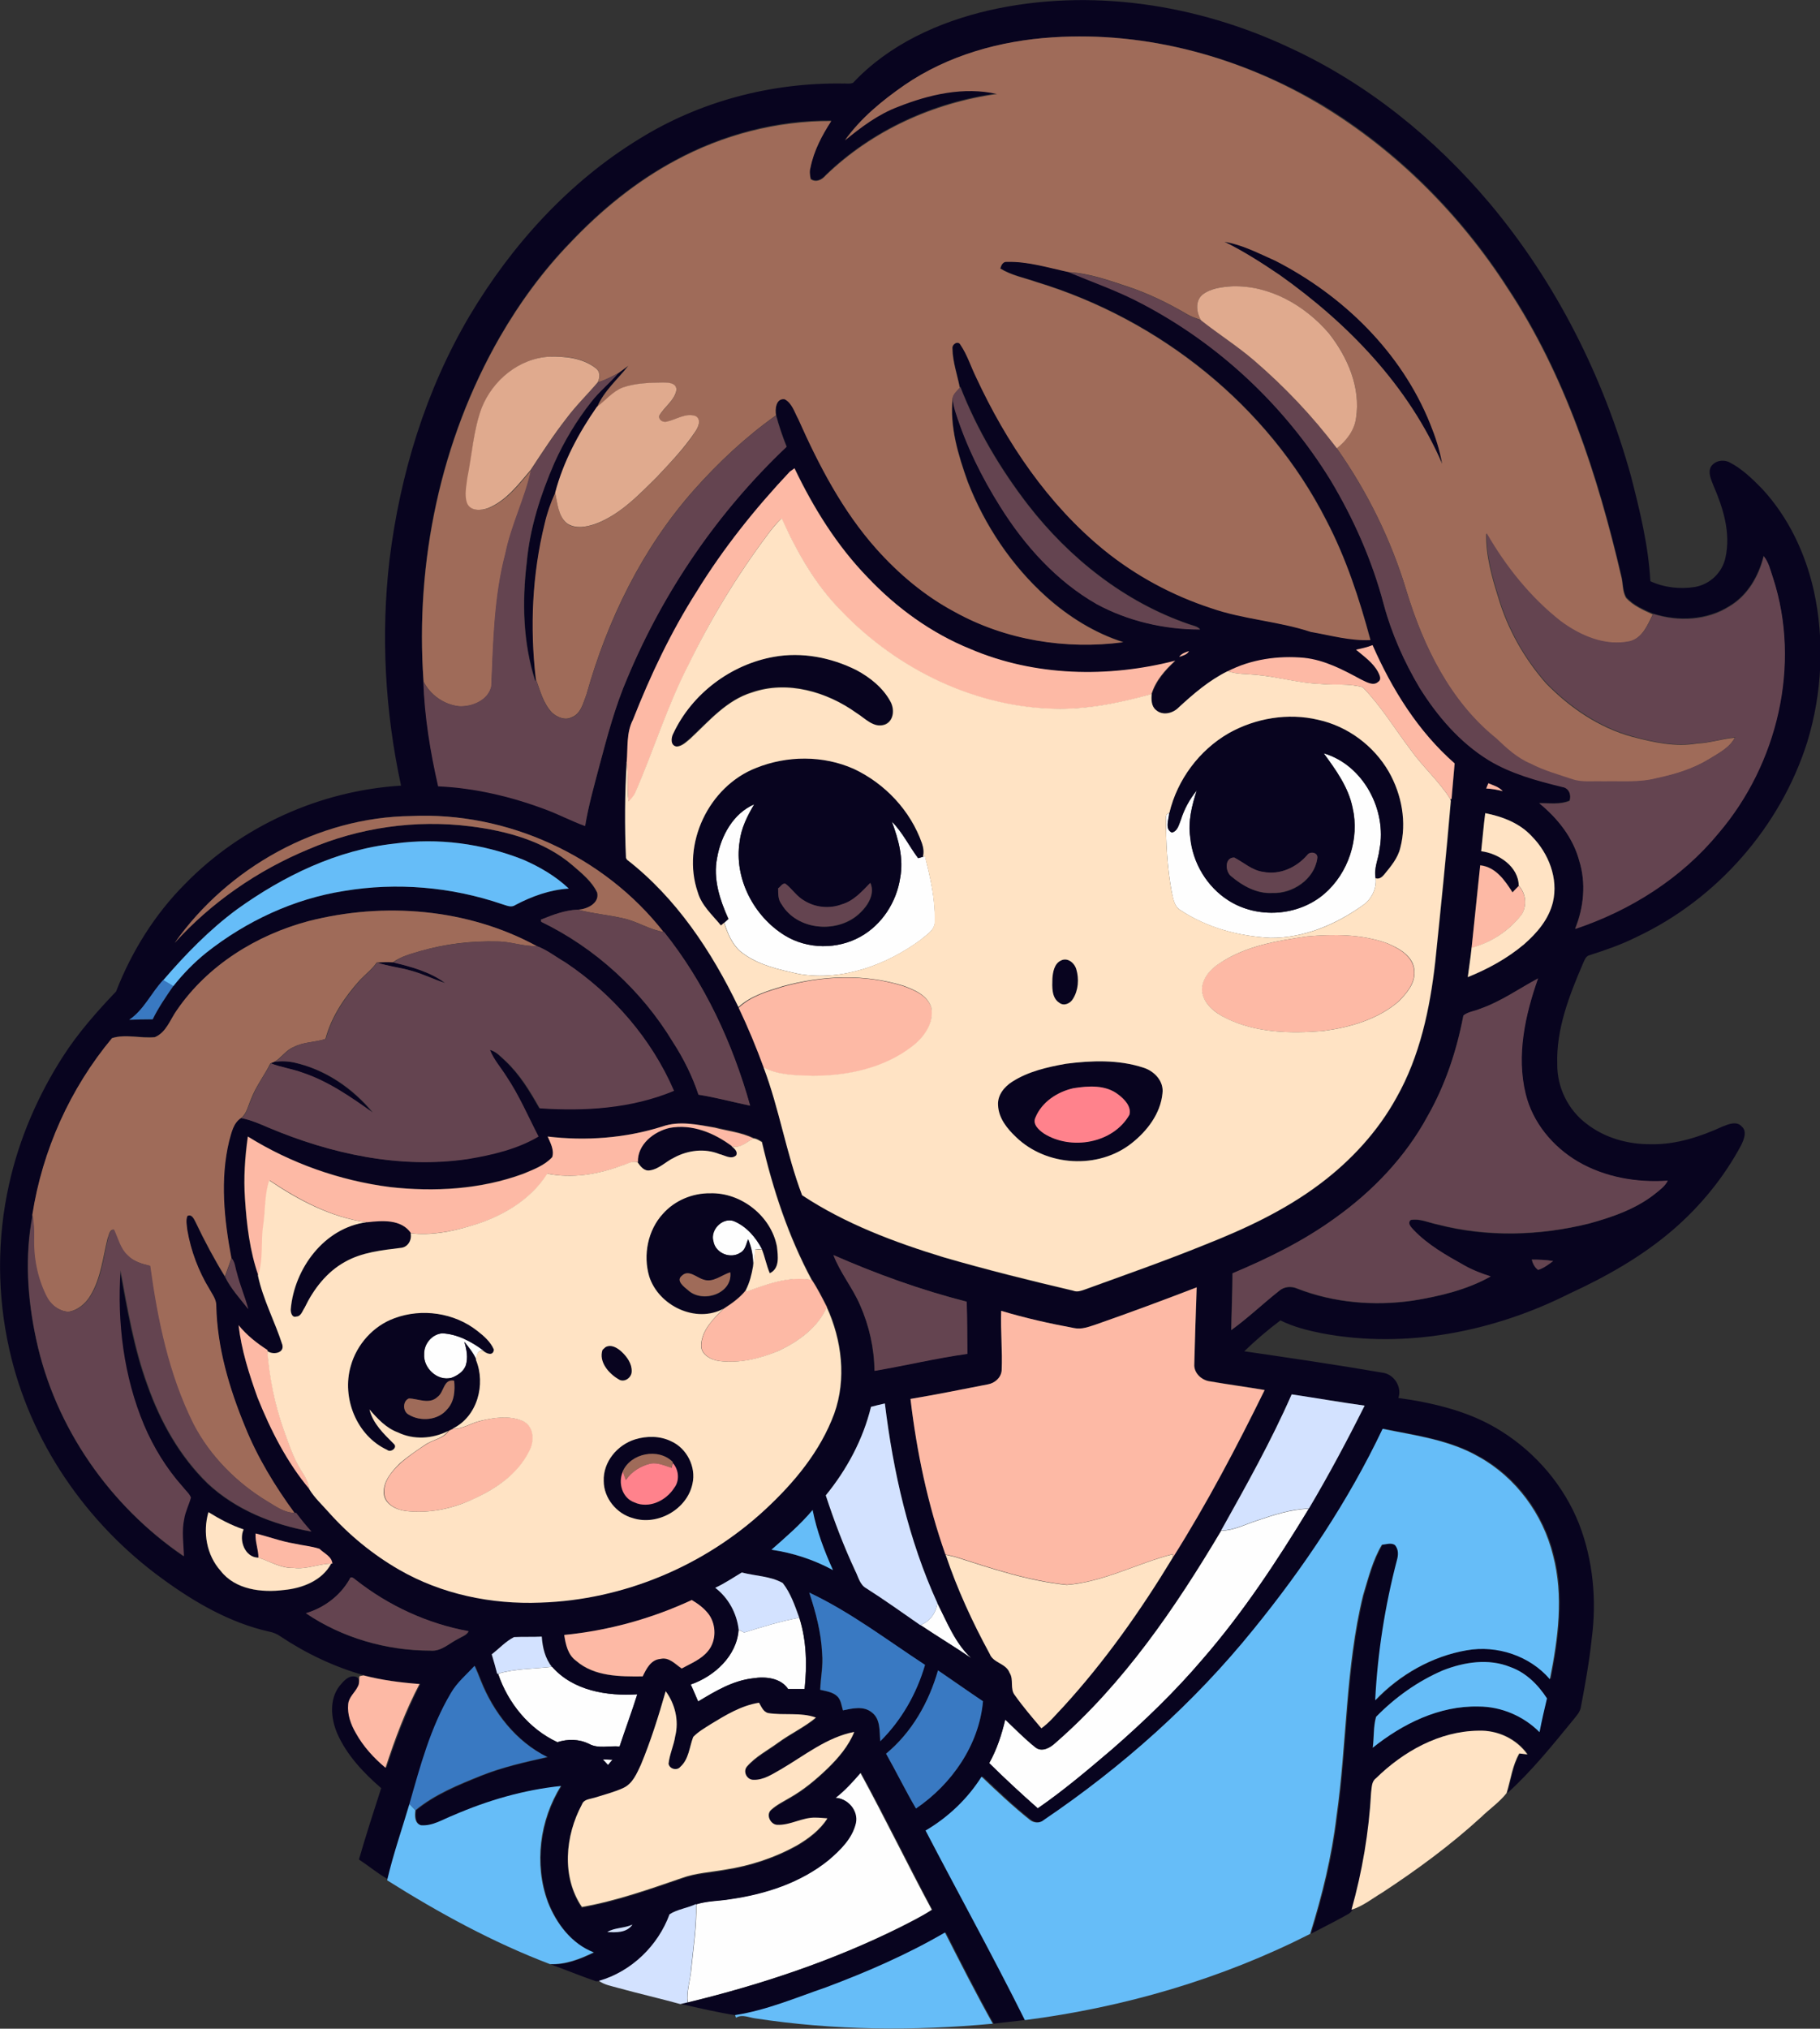 <?xml version="1.0" encoding="iso-8859-1"?>
<!-- Generator: Adobe Illustrator 19.2.0, SVG Export Plug-In . SVG Version: 6.00 Build 0)  -->
<svg version="1.1" id="Layer_1" xmlns="http://www.w3.org/2000/svg" xmlns:xlink="http://www.w3.org/1999/xlink" x="0px" y="0px"
	 viewBox="0 0 760.6 847.5" enable-background="new 0 0 760.6 847.5" xml:space="preserve">
<rect x="0" y="0" width="760.6" height="847.5" fill="#333333" stroke="none"/>
<path fill="#FEFEFE" d="M553.2,314.7c16.5,4.8,26.5,23.7,23.3,40.2c-0.5,4-2.5,7.9-1.6,12c0.5,4.3-1.8,8.9-5.4,11.3
	c-11.2,8-24.6,13.7-38.6,13.6c-13.2-0.7-26.5-4.2-37.6-11.6c-2.6-1.5-3-4.8-3.6-7.4c-1.9-10.3-2.5-20.7-2.4-31.2
	c-0.1-1.1,0.4-1.7,1.4-2c-0.1,2.6-2.1,6.7,1.1,8.2c2.4-0.6,2.9-3.3,3.7-5.2c1.4-4.5,3.7-8.8,6.7-12.4c-2.1,6.3-3.8,13-2.7,19.7
	c1,10.6,7,20.6,16,26.3c12.1,7.7,29.1,6.6,40-2.8c10-8.6,14.8-23,11.8-36C563.5,328.8,558.3,321.6,553.2,314.7z"/>
<path fill="#FEFEFE" d="M299.7,358.3c1.6-9.1,6.7-18.5,15.5-22.3c-2.9,4.8-5.5,9.9-6.1,15.6c-2.4,15.3,5.9,31.2,18.9,39.2
	c9.4,5.8,21.9,5.9,31.6,0.5c9-5,15.1-14.5,16.6-24.6c1.5-8-0.7-16-3.5-23.5c4.5,4.5,7.3,10.3,11,15.3c0.5-0.2,1.6-0.5,2.1-0.6
	l0.8-0.2c2.2,8.9,4.3,17.9,4.1,27.1c0.2,3.7-3.5,5.7-5.9,7.8c-14.4,10.6-32.8,17.3-50.8,14.3c-8.6-1.9-17.6-3.8-24.6-9.5
	c-3.5-3.1-5.3-7.5-6.7-11.9c0.4-0.4,1.3-1.2,1.8-1.6C300.8,375.9,297.9,367.1,299.7,358.3z"/>
<path fill="#FEFEFE" d="M298.2,518.6c-1.4-4.8,3.7-10.1,8.5-8.5c5.3,2.2,9.2,6.8,11.8,11.7c-1,0-1.9,0.1-2.9,0.2
	c-0.1,2.4-0.3,4.7-0.8,7c0.1-3.9-0.6-7.8-2.1-11.3c-0.8,2-1.1,4.5-3.2,5.6C305.3,526.1,299,523.5,298.2,518.6z"/>
<path fill="#FEFEFE" d="M177.3,565.7c-0.1-4.3,3.3-8.4,7.6-8.7c6.3,0.3,12.1,3.4,17.1,7.1c-2.4,0-2.8,1.9-2.9,3.9
	c-1.2-2.8-3.1-5.1-5-7.5c1,3.2,1.6,6.7,0.6,10c-1,2.5-3.6,4.2-6,5.1C182.8,577.1,176.9,571.5,177.3,565.7z"/>
<path fill="#FEFEFE" d="M525.2,635.3c7.1-2.4,14.3-4.8,21.8-5c-13.3,22-27.6,43.5-44.5,63c-11.5,13.5-24.3,25.9-37.7,37.5
	c-10.1,8.6-20.2,17.1-31.1,24.7c-6.9-6.1-13.8-12.4-20.3-18.9c3.2-5.7,5.2-11.9,6.7-18.2c4.1,3.9,8.1,8,12.6,11.6
	c2.8,2.2,6.3,0.1,8.4-1.9c28.5-24.8,50-56.3,69.2-88.6C515.6,639.4,520.3,636.9,525.2,635.3z"/>
<path fill="#FEFEFE" d="M384.6,678.9c4-1.5,6.6-5,7.1-9.3c4.1,8.1,7.4,16.8,14.2,23.1C398.9,687.9,391.6,683.6,384.6,678.9z"/>
<path fill="#FEFEFE" d="M311,682c7.6-2.4,15.2-4.7,23-6.2c3.1,9.6,3.3,19.8,2.2,29.8c-2.3,0-4.6,0-6.9,0c-3.1-4.7-9.5-5.3-14.6-4.5
	c-8.5,1-15.8,5.4-23,9.7c-1-2.4-2-4.8-3.1-7.1c9.9-3.4,19.3-12,20-22.9C309.3,681.1,310.4,681.7,311,682z"/>
<path fill="#FEFEFE" d="M208.2,699.2c7.3-2.2,15.1-2,22.6-2.9c8.8,10,22.9,12.3,35.6,11.5c-2.3,7.3-4.9,14.5-7.4,21.8
	c-4.3-0.4-8.9,1.1-12.8-1.1c-4.1-2.1-8.8-2.1-13.2-0.7C221.1,722.3,212.3,711.5,208.2,699.2z"/>
<path fill="#FEFEFE" d="M251.9,735c1.4,0,2.7,0.1,4.1,0.2c-0.6,0.7-1.3,1.4-1.9,2.2C253.4,736.5,252.7,735.8,251.9,735z"/>
<path fill="#FEFEFE" d="M359.5,740.5c10.3,18.9,19.7,38.3,29.9,57.3c-4.2,2.8-8.8,5-13.3,7.3c-28.1,14-58.2,24-88.7,31.4
	c-0.5-4.7,1.1-9.2,1.5-13.8c0.9-9.1,2.3-18.2,2.1-27.3c4.6-1.4,9.4-1.3,14.1-2.1c14.6-2.1,29.4-6.9,41-16.3c4.9-4.2,9.9-9,11.4-15.5
	c1-5.2-3.4-10.3-8.5-10.5C352.8,748,356.2,744.3,359.5,740.5z"/>
<g>
	<g>
		<path fill="#08041F" d="M413.4,4.3c42-9.5,86.8-2.6,125.5,15.6c32.4,14.9,60.8,37.9,83.7,65.1c27.7,33,47.5,72.4,59,113.9
			c3.7,14.4,7.3,29,8.1,43.9c5.8,2.7,12.5,3.4,18.7,2.4c6.2-1.1,11.4-6,12.7-12.3c2.3-10.3-1-20.8-5.1-30.2c-0.9-2.4-2.3-5.2-1-7.7
			c1.6-2.5,5-3.2,7.7-1.9c5.3,2.7,9.6,6.9,13.8,11.2c10.9,11.8,18,26.8,21.5,42.4c4.6,20.8,3.5,42.8-2.7,63.2
			c-11.2,35.5-37.8,65.8-71.5,81.6c-6.2,3.1-12.8,5.4-19.4,7.5c-1.8,0.4-2.2,2.2-2.9,3.6c-5.7,13.3-11.2,27.3-10.7,42
			c-0.1,9.6,4.5,19.1,12.3,24.9c7.6,5.9,17.3,8.6,26.9,8.5c10.4,0.2,20.5-3.1,29.9-7.4c2.5-1,5.9-2.4,8,0c2.3,2,0.9,5.4-0.2,7.7
			c-7.2,13.5-17,25.5-28.6,35.5c-12.9,11.1-27.8,19.5-43.2,26.6c-31.6,15.9-68.3,23.2-103.4,16.6c-6-1.2-12-2.7-17.4-5.4
			c-5.3,4-10.4,8.3-15.1,12.9c19.2,2.8,38.4,5.6,57.5,8.9c5,0.5,8.5,5.9,6.9,10.6c15,2.1,30.2,5.7,43.2,14
			c14.4,9.1,26,22.7,32.3,38.6c5.9,15.2,7.4,31.9,5.3,47.9c-1,9.5-2.7,19-4.5,28.4c-0.3,2.4-2.1,4.1-3.5,5.9
			c-8.6,10.5-17.2,21.2-27.3,30.3c1.7-5.5,2.3-11.5,5.3-16.6c0.8,0.1,2.5,0.3,3.4,0.4c-4.6-6.6-12.6-10.3-20.5-9.9
			c-16.3,0.2-31.4,8.8-42.8,19.9c-1.8,1.3-1.7,3.7-1.9,5.8c-0.9,16.6-3.7,33.1-8.2,49.1c-0.7,1.6-2.7,2.2-4.1,3.1
			c-4.4,2.4-8.8,4.6-13.2,6.9c5-16,9-32.3,11-49c4.3-30.7,3.7-62.1,11.1-92.4c2.1-7.2,4-14.7,7.9-21.2c1.8-0.1,3.9-1,5.5,0.2
			c1.5,1.7,1.4,4.1,0.8,6.2c-5,19.2-8.1,38.8-9.1,58.6c10.2-10.7,23.7-18.4,38.3-20.9c12.7-2.2,26.4,2.3,34.7,12.1
			c3.3-17,5.8-34.8,1.3-51.8c-4.3-17.2-15.5-32.6-31-41.1c-12.2-7.1-26.5-8.9-40.2-11.7c-14.3,30.1-33,58-54,83.8
			c-24.9,30.8-54.8,57.3-87.5,79.6c-1.8,1.4-4.2,1.3-5.9-0.1c-7.1-5.6-13.6-11.8-20.1-18c-5.9,9.2-14,17-23.4,22.5
			c13.8,26.4,28.2,52.5,41.5,79.2c-4.5,0.6-9,1-13.5,1.6c-7-12.5-13.5-25.3-20-38.1c-15.8,9.1-32.6,16.5-49.7,22.9
			c-12.5,4.3-24.9,9.6-38,11.7c-7.7-1.2-15.3-3-22.9-4.7c1-0.2,2-0.5,3-0.7c30.5-7.4,60.5-17.4,88.7-31.4c4.5-2.3,9-4.6,13.3-7.3
			c-10.1-19-19.5-38.4-29.9-57.3c-3.3,3.8-6.6,7.5-10.6,10.6c5.2,0.2,9.6,5.3,8.5,10.5c-1.5,6.5-6.5,11.3-11.4,15.5
			c-11.6,9.4-26.3,14.2-41,16.3c-4.7,0.8-9.5,0.7-14.1,2.1c-3.6,1.6-7.9,2.1-11.1,4.3c-4.9,13.1-16,23.9-29.5,27.8
			c-0.4,0-1.1,0.1-1.5,0.1c-6.4-2.2-12.7-4.8-19-7.1c6.4,0.3,12.6-2.1,18.3-4.9c-9.3-3.5-15.7-12.1-19.2-21.1
			c-5.8-15.8-3.4-34.2,5.5-48.4c-15.5,1.6-30.7,6-44.9,12.2c-4.4,1.7-8.7,4.6-13.6,4.2c-2.7-0.8-2.6-4.1-2.3-6.3
			c8-6.6,17.8-10.5,27.3-14.4c9-3.6,18.4-5.7,27.8-7.8c-13.1-6.5-22.6-18.7-27.9-32.1c-0.8-2-1.6-4-2.5-6c-3.4,3.7-7.4,7-9.9,11.4
			c-8.5,14.3-12.8,30.4-17.3,46.3c-3.1,10.4-6.7,20.7-9.2,31.4c-4.3-2.4-8.1-5.6-12.2-8.3c2.9-10,6.1-19.9,9.3-29.8
			c-7.4-6.4-14.4-13.8-18.4-22.9c-2.6-6.2-3.4-14.1,1-19.8c1.6-1.9,3.7-4.5,6.5-3.9c2,0.3,1.9,2.7,1.5,4.2c-1.2,2.5-3.9,4.4-4,7.4
			c-0.4,4.2,1.1,8.4,3.2,12c3.2,5.6,7.5,10.4,12.4,14.5c4-12,8.4-23.8,14.2-35c-7.9-0.6-15.8-1.6-23.4-3.6
			c-12.5-3.5-24.3-9.1-35.1-16.3c-1.4-1-3.1-1.7-4.8-2c-16.4-3.7-31.2-12.3-44.6-22.1C35.9,636.3,12.4,602,3.9,563.7
			c-5.1-22.6-5.2-46.3-0.1-69c4.2-19,12.1-37.2,22.6-53.5c6.3-9.8,14.1-18.6,22.1-27c6.5-16.7,16.2-32.3,28.9-45
			c23.6-24.2,56.4-38.9,90.2-41c-6.7-31-8.5-63-4.8-94.5c4.4-35.6,15.1-70.7,33.4-101.7c17.6-29.6,41.5-56,71-74
			c25.3-15.7,55.1-23.5,84.8-23.1c1.5-0.1,3.1,0.3,4.5-0.3C371.5,18.6,392.2,9.2,413.4,4.3z M377.9,35.6
			c-9.2,6.5-18.1,13.7-24.8,22.8c6.8-5.6,14-10.9,22.3-14.1c13-5.1,27.5-8.5,41.3-5.3c-26.6,3.6-52.3,15.3-71.6,34
			c-1.6,1.9-4,3.2-6.3,1.6c-0.3-1.6-0.6-3.3-0.1-4.8c1.5-7,4.9-13.5,8.7-19.5c-22.7-0.2-45.4,5.8-65.3,16.6
			c-16.4,8.8-31.1,20.8-43.8,34.3c-11.5,11.8-21.2,25.2-29.4,39.4c-24.9,43.3-35.5,94.2-31.9,143.8c0.5,14.8,2.9,29.5,6.2,43.9
			c15.2,0.7,30.2,4.3,44.4,9.5c5.8,2.1,11.2,5,17,7.1c1.4-8.6,3.8-16.9,6-25.3c3.3-12.4,6.6-24.9,11.7-36.6
			c15.1-36.3,37.9-69.5,66.5-96.5c-1.8-4.3-3.2-8.6-4.4-13.1c-0.6-2.5,0-7.2,3.6-6.7c3.1,1.6,4.1,5.4,5.7,8.3
			c8.6,19.3,18.5,38.4,32.7,54.3c9.4,10.4,20.3,19.6,32.6,26.2c21.3,11.9,46.5,15.9,70.5,12.7c-12-3.8-22.8-10.6-32.1-18.9
			c-14.6-13.1-25.8-29.8-32.9-48.1c-4-11.2-7.6-23-6.3-35c0.1,2,0.6,4,1.2,5.9c4.3,14,10.9,27.2,18.7,39.5
			c10.2,16.3,23.5,31.1,40.3,40.7c13.2,7.2,28.3,10.6,43.2,10.6c-1.1-1.4-3.1-1.6-4.7-2.2c-26.8-9.2-49.9-27.5-67.2-49.8
			c-11.6-15.1-21.4-31.6-28.3-49.3l-0.2,0.3c-1.1-5.4-3-10.8-3.1-16.4c-0.3-1.8,2.4-3.4,3.4-1.5c2.8,4.2,4.3,9.1,6.5,13.5
			c12.7,27.4,30.1,53.2,53.6,72.3c13.2,10.7,28.5,19,44.7,24.2c13.5,4.7,28,5.4,41.6,9.9c8.3,1.4,16.5,3.8,24.9,3.4
			c-4.7-17.2-10.3-34.3-18.5-50.1c-24.4-47.9-69.7-83.9-120.9-99.4c-5.2-1.8-10.6-2.8-15.3-5.7c0.4-1.4,1.1-2.9,2.9-2.8
			c8.8-0.2,17.3,2.5,25.8,4.3c10.1,4.2,20.5,7.8,30.1,13c32.4,16.9,59.9,42.8,79.1,73.9c9.7,16.2,17.4,33.6,22.2,51.8
			c3.3,12.3,8.6,24,15,34.9c7.4,11.9,16.8,22.9,28.8,30.2c9.5,5.7,20.2,8.6,30.8,11.2c2.8,0.4,3.9,3.3,3.1,5.8c-4,1.7-8.5,1-12.7,1
			c7.6,6.3,14.1,14.3,16.7,24c3,9.4,2,19.5-1.7,28.5c23.1-7.7,44.4-21.2,60-40.1c24.5-28.7,34.5-70.2,22.7-106.5
			c-1.1-3.1-1.8-6.5-3.9-9.1c-2.1,8.4-6.7,16.4-14.2,20.9c-9.5,6-21.5,6.5-32,3.2c-4-1.7-8.1-3.5-11.1-6.8c-1.6-2.7-1.3-6.1-2.1-9.1
			c-9.8-42-23.4-83.9-47.4-120.2c-19.8-30.8-46.3-57.4-77.6-76.4C518.9,23.9,479.3,13,440,15.6C418.1,17,396.1,23.1,377.9,35.6z
			 M330.1,197c-14.5,15.4-27.8,32-38.9,50.1c-10.7,16.9-19.2,35-26.6,53.5c-2.9,5.4-2.1,11.8-2.6,17.7c-0.7,13.4-0.9,26.9-0.3,40.3
			l0.4,0.7c20.6,16,35.4,38.3,46.6,61.6c3.9,8.2,7.4,16.6,10.5,25.1c6.6,17.4,9.5,36,16.1,53.4c18,12,38.5,19.6,59.1,25.9
			c18,5.3,36.1,9.8,54.3,14c1.4,0.5,3,0,4.4-0.4c16.8-6.1,33.6-12,50.2-18.7c17-6.7,33.8-14.6,48.5-25.6c12.9-9.7,24.1-21.9,31.9-36
			c9.8-17.4,14-37.2,16.2-56.8c2.3-22.4,4.7-44.7,6.5-67.1l-0.2-0.8l0.5,0c0.3-5,0.9-10,1.3-14.9c-15.3-13.4-26.2-30.9-34.3-49.4
			c-2.2,0.9-4.6,1.4-6.9,1.9c3.3,2.8,7.1,5.4,9.2,9.4c0.6,1.2,1.7,3.1,0.1,4.1c-2.2,2-5.2,0-7.3-1c-7.4-4.1-15.1-8.1-23.7-9
			c-10.8-1-22.2,0.5-31.9,5.6l-0.1,0c-7.6,3.8-14.1,9.3-20.4,15.1c-2.4,2.5-6.8,3.6-9.5,1.1c-2-1.6-2-4.4-1.8-6.7
			c1.7-5.6,5.7-10.1,9.9-14c-28.1,7.3-58.7,6.6-85.6-4.9c-16.4-6.6-31-17.2-43-30c-12.8-13.2-22.6-29-30.5-45.5
			C331.6,196,330.6,196.7,330.1,197z M492.8,274.4c1.5-0.5,3.3-0.9,4.1-2.4C495.4,272.5,493.8,273,492.8,274.4z M622,327.2
			c-0.3,0.7-0.6,1.5-0.9,2.2c2.3,0.1,4.6,0.5,6.9,1.1C626.4,328.7,624.1,328.1,622,327.2z M619,355.6c7.3,0.9,15.6,6.4,15.7,14.4
			c-0.9,0.9-1.7,1.8-2.6,2.7c-3.2-5-7-10.6-13.5-11.3c-1.3,11.5-2.4,23-3.6,34.5c-0.4,4.1-1,8.2-1.6,12.3
			c8.5-3.4,16.5-7.8,23.5-13.7c5.5-4.7,10.4-10.6,12.1-17.7c2.3-9.9-1.8-20.4-8.8-27.4c-5.1-5.5-12.3-8.3-19.5-9.7
			C620,345,619.6,350.3,619,355.6z M73,393.9c15.4-17,34.7-30.3,55.8-39.1c21.2-9.1,44.8-12.5,67.7-9.6c15.1,1.9,30.8,6.1,42.6,16.2
			c3.9,3.4,8.1,6.8,10.4,11.5c1.1,4.5-4.4,7-8.1,7.1c-5.3,0.3-10.5,2.2-15.4,4.2c0.1,0.2,0.1,0.7,0.2,0.9c22.6,11,42,28.7,55,50.2
			c4.5,6.9,8.2,14.3,10.7,22c7.3,1.1,14.4,3.1,21.6,4.6c-7.3-26.1-19-51.4-36-72.6l-0.3,0c-24.7-31.7-65.3-50.3-105.5-48.4
			C132.9,341.3,95.3,362.3,73,393.9z M165,352.4c-24.1,2.6-46.5,13.5-66,27.5c-11.5,8.5-21.5,18.7-30.8,29.6
			c-5,5.3-8,12.4-14.2,16.6c3.3-0.2,6.6-0.2,9.8-0.2c2.4-4.9,5.5-9.4,8.6-13.9c4.1-5.1,8.7-9.8,13.8-14
			c16.6-13.2,36.5-22.5,57.6-25.8c22-3.7,44.9-1.7,66,5.5c1.8,0.5,3.8,1.6,5.5,0.4c6.9-3.6,14.5-6.4,22.4-6.9
			c-5.5-5.3-12.2-9.1-19.1-12.1C201.6,352.4,183,349.9,165,352.4z M128.9,384.8c-21.7,5.8-42.1,18.4-54.9,37.1
			c-2.8,3.9-4.4,9.3-9.2,11.3c-5.9,0.6-12.2-1.4-17.9,0.4c-17.5,21-29.1,46.8-33.3,73.8c-3.4,17.2-2.2,35.2,1.5,52.2
			c7.8,36.6,30.7,69.4,61.5,90.5c-0.2-5.2-1-10.4,0.1-15.6c0.5-3.1,2-5.9,2.8-8.9c-0.7-1.8-2.2-3-3.4-4.5
			c-6.8-7.6-12.2-16.5-16.2-25.8c-8.6-20.3-11.3-42.8-9.8-64.7c3,16.2,5.7,32.6,11.4,48.1c5.4,15.2,13.5,29.7,25.1,41
			c11.8,11.1,27.5,17.3,43.3,20.1c-2.2-2.5-4.3-5.1-6.4-7.8l-0.5,0c-8.2-11.2-15.5-23.2-20.7-36.1c-6.5-16-11.6-32.9-12-50.3
			c0.1-2.6-1.7-4.8-2.8-7c-4.6-7.5-7.8-16-9.3-24.7c-0.2-1.9-0.7-4,0-5.9c1.8-1.1,2.8,1.2,3.5,2.6c3.7,7.7,7.7,15.3,12.2,22.6
			c2.4,5,6.3,9.2,9.7,13.5c-1.4-5.1-3.6-10-4.8-15.2c-0.7-2-0.7-4.4-2.2-6.1c-3-16.1-4.8-32.8-0.9-48.9c1-3.4,1.7-7.4,4.9-9.5
			c4,0.8,7.7,2.4,11.4,4c26.1,11,55,17.3,83.3,13.1c10.2-1.7,20.5-4.2,29.5-9.4c-4.4-8.4-8.1-17.2-13.4-25.1
			c-2.3-3.7-5.3-7-6.9-11.1c2.7,0.7,4.5,2.8,6.5,4.6c6,5.6,10.3,12.7,14.3,19.8c18.9,1.3,38.4,0,56.1-7.3
			c-9.4-21.8-25.6-40.4-45.3-53.6c-4-2.3-7.7-5.3-12.1-6.9C195.4,379.6,160.5,376.7,128.9,384.8z M618.6,421.4
			c-2.3,1.1-5.2,1.3-7.1,2.9c-2.8,14.7-7.5,29.1-15,42.1c-9.2,17-22.9,31.3-38.6,42.5c-13.2,9.5-27.9,16.8-42.9,23.1
			c0,7.9-0.4,15.8-0.5,23.7c7-5,13.2-11,19.9-16.3c2.2-1.9,5.2-2.1,7.8-1c15.2,5.9,32,7.3,48.1,5c11.2-1.8,22.7-4.5,32.6-10.1
			c-3.8-1.3-7.5-2.7-11-4.6c-7.5-4.2-15.2-8.5-21.2-14.8c-1-1.1-2.8-2.8-1.2-4.2c3.8-0.7,7.5,1.1,11.3,1.9
			c20.6,5.4,42.6,4.7,63.2-0.4c9.8-2.7,19.7-6.1,27.7-12.5c1.9-1.6,4-3.1,5.2-5.4c-12.9,0.9-26.3-1.4-37.6-8
			c-10.5-6.2-18.9-16.3-21.8-28.3c-4-16.1-0.2-32.9,5.2-48.2C634.8,413,627.3,418.3,618.6,421.4z M276.8,470.6
			c-15.5,4.9-32,6-48,4.1c1.2,2.6,2.9,5.6,1.9,8.6c-3.2,3.5-7.9,5.3-12.2,7c-17.7,6.5-37.1,7.6-55.7,5.5
			c-20.9-2.8-41.4-9.9-59.3-21.1c-1.3,8.6-1.9,17.4-1.2,26c0.7,10.9,2,21.8,5.6,32.1c2.2,10,7.2,19.2,10.2,28.9
			c0.9,3.6-4.1,4.3-6.3,2.6l0-0.4c-4.5-2.9-8.7-6.2-12.1-10.4c1.1,10.4,4.4,20.4,8,30.1c5.4,13.7,12.2,27.1,21.8,38.4
			c2.2,3.6,5.4,6.5,8.2,9.7c8.4,9.4,18.3,17.5,29.2,23.8c17.8,10.3,38.7,14.6,59.1,13.8c34.6-1.1,68.5-15.3,93.9-38.8
			c12.1-11.2,23.1-24.4,28.9-40.1c5.1-14.5,3.2-30.7-3.1-44.5c-2-3.9-4-7.9-6.4-11.5c-9.7-18-16.2-37.7-20.8-57.6
			c-1.1-0.6-2.2-1.4-3.5-1.5c-5.1-2.5-10.8-3.1-16.3-4.5C291.5,469.9,283.9,468.1,276.8,470.6z M348.3,524.3
			c2.8,7.4,8,13.6,11.1,20.9c3.8,8.6,5.9,18,6,27.4c12.9-2.2,25.8-5.3,38.8-7.1c-0.1-7.3,0-14.5-0.3-21.8
			C384.8,538.9,366.3,532.2,348.3,524.3z M642.8,530.5c2.3-0.7,4.3-2.3,6.2-3.7c-2.9-0.5-5.9-0.6-8.9-0.6
			C640.5,527.9,641.4,529.5,642.8,530.5z M458.3,553.2c-3,0.9-6.1,2.3-9.4,1.6c-10.3-1.9-20.5-4.2-30.5-7.2
			c-0.3,8.3,0.5,16.7,0.2,25c-0.3,2.9-2.9,5.2-5.7,5.7c-10.8,2.1-21.5,4.3-32.4,6.1c2.6,22.1,7.2,44,14.6,65l0.2,0
			c4.8,14.3,11.1,28.1,18.5,41.3c1.5,3.9,6.8,3.9,8.3,7.9c2,2.9,0,6.8,2.3,9.5c3.4,4.8,7.2,9.3,11,13.7c3.4-2.5,6-5.8,9-8.8
			c17.5-19.1,32.5-40.4,45.9-62.5c14.2-22.5,26.6-46,38.3-69.9c-7.6-1.3-15.1-2.3-22.7-3.6c-3.7-0.4-7-3.5-6.7-7.3
			c0.2-10.7,0.6-21.3,1-32C486.2,543.2,472.3,548.3,458.3,553.2z M539.8,582.5c-8.6,19.6-19.1,38.2-29.5,56.9
			c-19.2,32.2-40.7,63.8-69.2,88.6c-2.1,2-5.7,4.1-8.4,1.9c-4.5-3.6-8.5-7.7-12.6-11.6c-1.5,6.3-3.5,12.5-6.7,18.2
			c6.6,6.5,13.4,12.8,20.3,18.9c10.9-7.5,21-16.1,31.1-24.7c13.4-11.7,26.2-24,37.7-37.5c16.9-19.4,31.1-41,44.5-63
			c8.3-14,16-28.5,23.3-43C560.2,585.8,550,584.1,539.8,582.5z M364,587.7c-3.3,13.6-10,26.2-18.9,36.9c3.5,10.7,7.5,21.3,12.3,31.5
			c1.3,2.5,1.9,5.9,4.6,7.3c7.8,4.8,15.1,10.2,22.6,15.4c7,4.7,14.3,9.1,21.3,13.9c-6.7-6.3-10.1-15-14.2-23.1
			c-12-26.3-18.4-54.7-21.9-83.3C367.8,586.8,365.9,587.2,364,587.7z M322.4,647.4c9,1.3,17.8,4.2,25.7,8.5
			c-3.7-8.1-6.8-16.4-8.5-25.1C334.5,636.9,328.4,642.1,322.4,647.4z M87.1,631.7c-2.4,8.4-0.8,17.9,5.1,24.6
			c6.1,7.9,17.3,9.2,26.5,8c7.7-0.7,16-3.9,19.7-11l0.5,0c-0.2-2.9-3.5-4.3-5.4-6.2c-3.5-1.1-7.1-1.4-10.6-2.2
			c-5.5-1-10.7-2.9-16.1-4.2c-0.2,3.4,1.2,6.7,1.3,10.1c-5.6,0-8.4-7.2-6.2-11.8C96.7,637.1,91.8,634.5,87.1,631.7z M298.9,663.3
			c5.5,4.2,9.1,10.6,9.8,17.5c-0.7,10.9-10.1,19.5-20,22.9c1.1,2.3,2,4.7,3.1,7.1c7.1-4.3,14.5-8.8,23-9.7
			c5.1-0.8,11.5-0.2,14.6,4.5c2.3,0,4.6,0,6.9,0c1-10,0.8-20.1-2.2-29.8c-1.8-5-3.6-10.2-6.9-14.5c-5.2-2.9-11.5-2.9-17.1-4.4
			C306.3,659.2,302.8,661.6,298.9,663.3z M146.1,659.7c-3.9,6.9-10.7,12-18.2,14.3c15.2,10.3,33.7,15.6,52,15.6
			c4.6,0.4,7.9-3.2,11.8-5c1.4-0.9,3.4-1.4,4.2-3.1c-17.1-3.1-33.4-10.7-47.1-21.4C147.9,659.4,146.6,658.1,146.1,659.7z
			 M338.2,665.3c2.7,8.2,5,16.7,5.3,25.4c0.4,5.1-0.6,10.1-0.8,15.2c2.5,0.6,5.3,1,7.2,2.8c1.5,1.5,1.7,3.8,2.3,5.8
			c3.9-0.8,8.6-1.9,12,0.8c3.8,2.8,3.3,7.9,3.6,12.1c8.9-8.8,15.2-20,18.7-31.9C370.6,685.1,355.4,673.4,338.2,665.3z M235.8,683
			c0.6,4,1.5,8.3,4.9,10.9c7.6,6.6,18.3,6.5,27.8,6.5c1.5-3.2,3.4-7,7.4-7.3c3.6-0.9,6.2,2.2,8.9,4c3.8-2.1,8.2-3.8,11-7.3
			c3.6-4.2,3.5-10.8,0.4-15.2c-1.8-2.6-4.5-4.5-7.2-6.1C272.3,676.3,254.2,681.2,235.8,683z M205.5,691.1c0.8,2.8,1.6,5.5,2.4,8.2
			l0.2-0.1c4.2,12.2,13,23.1,24.8,28.6c4.3-1.4,9-1.3,13.2,0.7c3.9,2.1,8.5,0.7,12.8,1.1c2.4-7.3,5.1-14.5,7.4-21.8
			c-12.7,0.8-26.8-1.5-35.6-11.5c-2.9-3.6-3.9-8.2-4.2-12.6c-3.9,0.2-7.8,0-11.6,0.2C211.3,685.7,208.6,688.7,205.5,691.1z
			 M603,697.8c-10.5,4.5-19.9,11.3-28,19.4c-1.2,4.2-0.8,8.6-1.4,12.9c12.5-10,27.8-17.6,44.2-17.2c9.5-0.1,18.8,3.9,25.5,10.7
			c0.8-4.7,1.9-9.4,3.1-14.1c-3.6-5.7-8.7-10.8-15.3-13.1C622.1,692.7,611.8,694.3,603,697.8z M392,697.8
			c-3.8,13.3-11,25.9-21.7,34.8c4.3,7.6,8.1,15.4,12.5,22.9c15-10.1,26.4-26.5,28-44.8C404.5,706.4,398.3,702,392,697.8z
			 M278.2,706.5c-3,10.5-6.3,21-10.5,31.2c-1.7,3.6-3.4,7.8-7.3,9.6c-3.9,1.8-8,2.8-12.1,4.1c-1.9,0.6-4.4,0.5-5.2,2.8
			c-7,12.9-8.6,30.2,0,42.8c14.3-2.5,28.1-7.4,41.8-12.1c5.8-2.2,12.1-2.4,18.1-3.5c10.5-1.7,20.8-5,30.1-10.2
			c4.9-2.8,9.5-6.4,12.6-11.2c-1.6-0.2-3.2-0.3-4.9-0.3c-5.6-0.2-10.6,3.3-16.2,3c-2.8-0.3-4.6-4.3-2.4-6.3c2.3-2.1,5.2-3.5,7.9-5.1
			c5.8-3.3,10.9-7.6,15.7-12.2c4.5-4.4,8.7-9.3,11.1-15.2c-11.5,2.2-20.8,9.8-30.6,15.6c-3.6,2-7.3,4.7-11.6,4.4
			c-2.7-0.1-4.4-3.4-2.7-5.5c3.7-4.3,8.8-6.8,13.2-10.1c5-3.7,10.8-6.4,15.7-10.4c-6.4-2.3-13.5-0.8-20.1-1.9
			c-2-0.6-2.7-2.8-3.7-4.3c-7.5,1.3-14,5.3-20.4,9.1c-2.4,1.6-5,3.1-7.1,5.2c-1.6,4.2-1.8,9.3-5.4,12.5c-1.5,1.6-4.5,0.8-4.9-1.3
			c0.5-4,2.2-7.7,2.8-11.6C283.8,718.7,282.2,711.8,278.2,706.5z M251.9,735c0.7,0.8,1.5,1.5,2.2,2.3c0.6-0.7,1.2-1.5,1.9-2.2
			C254.6,735.1,253.3,735,251.9,735z M253.8,807.1c3.7,0.2,8.2,0.4,10.5-3.1C260.9,805.5,256.9,805.2,253.8,807.1z"/>
	</g>
	<path fill="#08041F" d="M511.7,101c7.5,1.2,14.3,4.8,21.2,7.8c28.4,14.5,52.8,38.3,64.8,68.2c2.2,5.4,4,11,5,16.7
		c-14-32.5-39.4-58.7-67.9-78.9C527.3,109.8,519.7,104.9,511.7,101z"/>
	<path fill="#08041F" d="M258.4,155.8c1.4-1.1,2.8-2.1,4.2-3.1c-4.5,5.7-10.3,10.6-13.1,17.4c-7.6,10.9-14,22.9-17.4,35.8
		c-1.9,4.1-3.4,8.4-4.4,12.9c-5.2,21.1-6.2,43.2-3.7,64.7c-0.1,0.3-0.2,0.8-0.2,1.1c-5.2-16-5.6-33.2-3.6-49.8
		c1.3-14.4,5.8-28.3,11.5-41.4c4.1-9.1,9.3-17.7,15.4-25.5C250.4,163.5,254.8,160.1,258.4,155.8z"/>
	<path fill="#08041F" d="M323.4,274.4c11.7-2.1,23.9,0.2,34.4,5.4c5.7,3.1,11,7.3,14.1,13c1.8,3.2,1.7,8.2-2.2,9.7
		c-4.7,1.7-8.3-2.5-11.9-4.8c-12.4-8.9-28.8-13.8-43.7-8.6c-10.5,3.3-17.9,12-25.7,19.2c-1.7,1.4-3.4,3.2-5.7,3.4
		c-2.8-0.3-2.4-3.7-1.5-5.5C289.2,289.8,305.4,277.6,323.4,274.4z"/>
	<g>
		<path fill="#08041F" d="M513.5,306.3c11.2-6.3,24.8-8.6,37.4-5.6c12.3,2.7,23.2,10.8,29.5,21.7c5.4,9.5,7.6,21.1,4.8,31.8
			c-1.1,4.3-4,7.8-6.7,11.1c-0.9,1.1-2.1,2.1-3.6,1.6c-0.8-4.1,1.2-8,1.6-12c3.2-16.5-6.8-35.4-23.3-40.2c5,6.9,10.3,14.1,12,22.7
			c3,12.9-1.7,27.3-11.8,36c-10.9,9.4-27.9,10.5-40,2.8c-9-5.7-15-15.7-16-26.3c-1-6.7,0.7-13.4,2.7-19.7c-3,3.7-5.3,7.9-6.7,12.4
			c-0.8,2-1.3,4.6-3.7,5.2c-3.1-1.5-1.2-5.6-1.1-8.2C492,325.7,501.1,313.4,513.5,306.3z M546.3,357.2c-4.5,5.2-11.5,8.4-18.4,7.1
			c-4.6-0.6-8.1-4-12.1-6c-4.1-0.1-3.8,5.8-1.3,7.8c4.8,4,10.8,7.4,17.3,7c8.4,0.4,17.5-5.7,18.7-14.4
			C551,356.1,547.6,355.5,546.3,357.2z"/>
	</g>
	<g>
		<path fill="#08041F" d="M316,320.8c12.9-5.2,28-5.4,40.9,0.4c13.1,6.1,23.8,17.5,28.5,31.1c0.6,1.8,0.9,3.7,0.4,5.6
			c-0.5,0.2-1.6,0.5-2.1,0.6c-3.8-5-6.5-10.8-11-15.3c2.8,7.4,5,15.5,3.5,23.5c-1.5,10.1-7.6,19.6-16.6,24.6
			c-9.6,5.4-22.1,5.3-31.6-0.5c-13-8-21.3-23.9-18.9-39.2c0.7-5.6,3.3-10.8,6.1-15.6c-8.8,3.8-13.9,13.2-15.5,22.3
			c-1.8,8.9,1.2,17.6,4.6,25.6c-0.4,0.4-1.3,1.2-1.8,1.6c-0.3,0.3-1,0.8-1.3,1.1c-3.6-4.4-8-8.3-9.7-13.9
			C284.7,352.6,296.2,328.5,316,320.8z M325.2,371.1c0,2.3-0.1,4.8,1.5,6.7c6.6,11.1,23.8,12.4,32.8,3.6c3.3-3.1,6.3-8,4.3-12.5
			c-3.5,3.5-7,7.5-12,9c-5.1,1.9-10.9,1.3-15.5-1.5c-3.2-1.7-5.1-4.9-7.9-7.1C327.1,368.7,326.2,370.5,325.2,371.1z"/>
	</g>
	<path fill="#08041F" d="M443.3,401.3c2.7-1.5,5.7,0.9,6.5,3.5c1.2,4.1,0.8,8.8-1.4,12.4c-1.1,1.9-3.7,3.1-5.6,1.7
		c-3.4-2.1-3.1-6.7-3-10.2C440,406,440.6,402.6,443.3,401.3z"/>
	<path fill="#08041F" d="M157.4,402.1c2.3-0.1,4.5-0.2,6.8-0.1c7.6,1.8,15.4,3.9,21.7,8.6c-4.8-1.5-9.2-3.8-14-5.1
		C167.1,404.2,162.1,403.7,157.4,402.1z"/>
	<path fill="#08041F" d="M113,444.2l1.6-0.6c2.8-0.4,5.6-0.3,8.3,0.3c13,2.9,24.4,10.8,32.8,20.9c-9.2-6.5-18.6-13.1-29.4-16.7
		C122,446.5,117.3,445.9,113,444.2z"/>
	<g>
		<path fill="#08041F" d="M445.4,444.4c10.7-1.4,22-1.8,32.4,1.6c4.6,1.4,8.7,5.7,8,10.8c-0.9,8.4-6.4,15.7-12.9,20.8
			c-13.9,11-35.6,9.7-48.3-2.6c-3.7-3.5-7.3-8-7.5-13.3c-0.3-4.1,2.6-7.7,5.9-9.8C429.7,447.6,437.6,445.8,445.4,444.4z
			 M448.6,454.6c-6.7,1.5-13.2,5.7-15.9,12.2c-1.3,2.8,1.5,5.1,3.5,6.6c11.3,7.2,29,4.3,35.8-7.8c0.9-3.4-2.1-6.5-4.6-8.4
			C462.1,453.1,454.9,453.6,448.6,454.6z"/>
	</g>
	<path fill="#08041F" d="M279.7,471.2c9.4-1.8,18.8,2.2,26.2,7.7c1,1,2.6,2.1,2,3.8c-2.1,1.9-4.8-0.1-7.1-0.5
		c-6.1-2.5-13.1-1.5-18.9,1.5c-3.4,1.6-6.2,4.7-10,5.3c-2.5,0.5-4.1-1.6-5.3-3.4C266.2,478.1,273.1,472.7,279.7,471.2z"/>
	<g>
		<path fill="#08041F" d="M277.1,506.9c4.9-5.5,12.3-8.7,19.7-8.5c13-0.3,25.6,9.5,27.9,22.3c0.4,3.8,1.3,9.1-3,11.1
			c-1.4-3.2-2-6.7-3.3-10c-2.6-5-6.5-9.5-11.8-11.7c-4.8-1.6-10,3.7-8.5,8.5c0.9,4.9,7.1,7.5,11.3,4.7c2.1-1.1,2.4-3.7,3.2-5.6
			c1.5,3.6,2.2,7.5,2.1,11.3c-0.6,3.4-1.4,6.8-3,9.8c-2.5,3.2-5.9,5.6-9.3,7.8c-11.6,6.3-27.2-1.3-31.1-13.5
			C268.7,524.2,270.7,513.9,277.1,506.9z M285,532.9c-2.7,2.2,1,4.7,2.6,6.2c6,5.5,18.6,1.5,17.6-7.5c-3.7,1.1-7.1,4.5-11.3,3
			C291.1,533.7,287.7,530.2,285,532.9z"/>
	</g>
	<path fill="#08041F" d="M121.6,546.8c1.5-17,14.1-33.9,31.7-36.3c6.3-0.7,14.4-1.4,18.4,4.6c0.6,2.7-1.1,5.8-4,6.1
		c-8,1-16.4,1.8-23.5,5.9c-7.6,4.2-13.1,11.4-16.8,19.1c-0.9,1.3-1.5,3.7-3.5,3.7C122,550.6,121.5,548.1,121.6,546.8z"/>
	<g>
		<path fill="#08041F" d="M164.8,550.7c11.5-4.3,25.1-2.3,34.8,5.2c2.7,2.2,5.6,4.5,6.9,7.8c-0.3,2.9-3.2,1.6-4.6,0.4
			c-5-3.7-10.8-6.8-17.1-7.1c-4.3,0.3-7.7,4.4-7.6,8.7c-0.4,5.8,5.6,11.4,11.4,9.9c2.5-0.9,5-2.5,6-5.1c1.1-3.3,0.4-6.8-0.6-10
			c1.8,2.4,3.8,4.7,5,7.5c4.2,10.2,0.6,23.7-9.7,28.7c-0.7,0.3-1.4,0.6-2,1c-6.5,3.3-14.3,3.8-21,0.6c-5-1.8-8.6-5.7-11.9-9.6
			c1.5,6,6,10.2,10.2,14.4c1.7,1.5-1.2,3.8-2.8,2.5c-12.8-5.9-19.1-21.8-15.2-35.1C149.2,561.6,156.1,553.9,164.8,550.7z
			 M182.8,583.6c-3.4,3.3-8,0.7-11.9,0.6c-2.7,1-2.6,5.4-0.2,6.7c5,3.1,12.3,2.5,16.2-2.2c3-3.2,3.3-7.8,2.9-11.9
			C185.2,575.9,185.6,581.6,182.8,583.6z"/>
	</g>
	<path fill="#08041F" d="M253,562.8c2.4-1.4,5.1,0.3,6.9,1.9c2.2,2.1,4.2,5,4.1,8.1c0,2.6-3.1,4.9-5.5,3.3
		c-4.1-2.3-8.4-7.3-6.7-12.3C252.1,563.6,252.7,563,253,562.8z"/>
	<g>
		<path fill="#08041F" d="M265.4,601.3c4.9-1.6,10.5-1.6,15.1,0.8c6.5,2.9,10.5,10.7,8.9,17.7c-2.2,10.7-14.6,17.7-24.9,14.4
			c-6.8-1.9-12.2-8.4-12.2-15.5C252,610.8,257.9,603.6,265.4,601.3z M260.2,614.8c-2.1,4.7-0.2,11,4.8,12.8
			c6.1,2.8,13.3-0.7,16.7-6.1c2.3-3,1.9-7.5-0.6-10.3l0.1-0.4C275.2,604.7,263.5,607,260.2,614.8z"/>
	</g>
</g>
<g>
	<g>
		<path fill="#9F6B59" d="M377.9,35.6c18.2-12.5,40.1-18.6,62-20c39.3-2.6,79,8.3,112.6,28.6c31.3,19,57.8,45.6,77.6,76.4
			c24,36.3,37.6,78.2,47.4,120.2c0.8,3,0.4,6.4,2.1,9.1c3,3.2,7.1,5,11.1,6.8c-2.2,4.5-4.3,9.8-9.6,11.3
			c-10.4,2.2-20.9-2.3-29.1-8.4c-12.7-10-22.9-22.8-30.9-36.7c-0.2,9.1,2.3,18,5,26.6c3.9,13.3,10.9,25.6,20,36
			c10,10.2,22.1,18.5,36,22.3c8.8,2.3,18,4.4,27.2,2.8c5.3-0.2,10.4-2,15.7-2.4c-2.3,4.3-6.8,6.5-10.8,9c-6.7,4.1-14.2,6.4-21.8,8
			c-7.4,2-15,1.2-22.6,1.4c-4.3-0.1-8.7,0.5-12.9-0.9c-5.9-2-11.9-3.7-17.4-6.5c-5.6-2.4-10.1-6.5-14.4-10.6
			C606,293,594.8,270,587.8,246.9c-6.4-21.3-16.3-41.4-29.1-59.6c3.9-3.2,7.2-7.4,8-12.6c2-12.8-3.5-25.6-11.3-35.4
			c-10-11.7-24.8-20.1-40.5-19.7c-4.3,0.3-9,0.8-12.5,3.6c-3,2.7-2.4,7.3-0.5,10.5c-1.9-0.7-3.9-1.3-5.7-2.4
			c-8-4.7-16.4-8.8-25.2-11.7c-7.9-2.6-15.9-5.5-24.3-5.9c-8.5-1.8-17-4.5-25.8-4.3c-1.8-0.2-2.5,1.4-2.9,2.8
			c4.7,2.9,10.2,3.9,15.3,5.7c51.2,15.6,96.5,51.5,120.9,99.4c8.3,15.8,13.9,32.9,18.5,50.1c-8.5,0.4-16.7-2-24.9-3.4
			c-13.6-4.5-28.1-5.2-41.6-9.9c-16.2-5.3-31.5-13.5-44.7-24.2c-23.6-19.2-40.9-45-53.6-72.3c-2.2-4.5-3.7-9.4-6.5-13.5
			c-1-2-3.6-0.3-3.4,1.5c0.1,5.6,2,10.9,3.1,16.4c-1.1,1.3-2.6,2.5-3,4.3c-1.3,12,2.3,23.8,6.3,35c7.1,18.2,18.3,35,32.9,48.1
			c9.3,8.3,20.2,15.1,32.1,18.9c-24,3.2-49.3-0.9-70.5-12.7c-12.4-6.6-23.3-15.8-32.6-26.2c-14.2-15.9-24.1-35-32.7-54.3
			c-1.6-2.9-2.6-6.7-5.7-8.3c-3.6-0.5-4.1,4.1-3.6,6.7c-12.7,9-24.1,19.7-34.4,31.3c-21.5,24.3-36.1,54.2-44.8,85.3
			c-1.4,3.5-2.3,8.2-6.4,9.6c-2.7,1.3-5.8-0.1-7.9-1.9c-3.8-3.9-5.1-9.4-6.9-14.3c-2.5-21.5-1.5-43.6,3.7-64.7
			c1-4.4,2.5-8.7,4.4-12.9c1.1,4.4,1.2,9.6,4.9,12.8c3.5,2.5,8.2,1.4,12.1,0.2c10.2-4,17.9-12,25.5-19.5c5.6-6.1,11.5-12,16-18.9
			c1.3-1.9,2.8-5.1,0.2-6.6c-4.1-1.4-8,1.3-11.9,2.3c-1.6,0.5-3.6-0.5-3.3-2.4c2.1-3.8,6.5-6.4,7.2-10.9c-0.1-3-3.6-3-5.8-3
			c-5.6,0.1-11.4,0.1-16.7,2.1c-4.2,1.8-7.1,5.5-10.7,8.2c2.8-6.8,8.7-11.7,13.1-17.4c-1.4,1-2.8,2.1-4.2,3.1
			c-2.7,1.4-5.5,2.9-8.5,3.8c1-2,1-4.6-1-6c-5.3-4.2-12.6-5-19.1-4.7c-12.7,0.6-23.8,9.8-28.4,21.4c-3.6,9.4-4,19.5-5.8,29.3
			c-0.4,3.4-1.4,7.1-0.1,10.5c1.4,3.5,5.9,3.1,8.9,2c7.5-3.1,12.5-9.8,17.6-15.8c-2.5,11.9-8.2,22.8-10.7,34.8
			c-4.7,18.1-5.1,36.9-5.9,55.5c-1.2,5.8-8.1,8.7-13.5,8.4c-6.3-0.7-12.1-4.8-14.9-10.4c-3.5-49.6,7.1-100.6,31.9-143.8
			c8.2-14.2,18-27.6,29.4-39.4c12.8-13.5,27.4-25.5,43.8-34.3c19.9-10.8,42.6-16.7,65.3-16.6c-3.9,6-7.3,12.4-8.7,19.5
			c-0.5,1.6-0.2,3.3,0.1,4.8c2.3,1.5,4.7,0.3,6.3-1.6c19.4-18.7,45-30.3,71.6-34c-13.9-3.2-28.4,0.2-41.3,5.3
			c-8.3,3.1-15.5,8.5-22.3,14.1C359.8,49.2,368.7,42,377.9,35.6z M511.7,101c8.1,4,15.6,8.8,23.1,13.9
			c28.5,20.2,53.9,46.4,67.9,78.9c-1-5.8-2.8-11.3-5-16.7c-12-29.9-36.4-53.7-64.8-68.2C525.9,105.8,519.1,102.2,511.7,101z"/>
	</g>
	<path fill="#9F6B59" d="M73,393.9c22.3-31.6,59.9-52.5,98.8-53c40.2-1.9,80.7,16.7,105.5,48.4c-5.8-0.9-10.8-4.3-16.5-5.6
		c-6.4-1.5-13-2-19.3-3.7c3.7-0.1,9.1-2.6,8.1-7.1c-2.2-4.8-6.5-8.1-10.4-11.5c-11.8-10.1-27.5-14.3-42.6-16.2
		c-22.9-2.9-46.5,0.5-67.7,9.6C107.7,363.6,88.4,376.9,73,393.9z"/>
	<path fill="#9F6B59" d="M128.9,384.8c31.6-8.1,66.5-5.3,95.4,10.4c-5.6,0.3-10.9-1.9-16.4-1.9c-10.9-0.3-21.8,1-32.2,4
		c-4,1.2-8.1,2.2-11.5,4.7c-2.3-0.1-4.5-0.1-6.8,0.1c-1.9,2.8-4.6,4.8-6.9,7.2c-6.4,7.1-12,15.3-14.5,24.7
		c-4.3,1.5-9.2,1.2-13.3,3.4c-3.3,1.3-5.1,4.5-8.1,6.2l-1.6,0.6c-2.5,5-6,9.5-8,14.7c-1.3,2.8-1.8,6.2-4.3,8.2
		c-3.2,2.1-3.9,6-4.9,9.5c-3.9,16.1-2.1,32.9,0.9,48.9c-0.8,2.6-1.8,5.1-2.7,7.7c-4.5-7.3-8.5-14.8-12.2-22.6
		c-0.7-1.3-1.6-3.6-3.5-2.6c-0.7,1.9-0.2,3.9,0,5.9c1.5,8.7,4.7,17.2,9.3,24.7c1.2,2.2,2.9,4.3,2.8,7c0.4,17.4,5.4,34.3,12,50.3
		c5.2,12.9,12.5,24.9,20.7,36.1c-4.2,0-7.8-2.6-11.3-4.7c-12.9-7.8-24-19-31.1-32.4c-10.3-20.6-15-43.4-18.1-66.1
		c-3.4-0.8-7-1.9-9.5-4.5c-3.1-2.8-3.9-7-5.6-10.6c-1.8-0.1-1.9,2.2-2.5,3.5c-2,8-2.8,16.6-7.1,23.8c-2,3.5-5.4,6.4-9.4,7
		c-4-0.3-7.6-3.1-9.3-6.7c-3.8-7.6-5.4-16.2-5.1-24.6c0.1-3.1-0.1-6.2-0.6-9.2c4.2-27,15.8-52.8,33.3-73.8c5.7-1.8,12,0.2,17.9-0.4
		c4.8-2,6.4-7.4,9.2-11.3C86.8,403.2,107.2,390.6,128.9,384.8z"/>
	<path fill="#9F6B59" d="M285,532.9c2.8-2.7,6.1,0.8,8.9,1.6c4.1,1.5,7.6-1.9,11.3-3c1,9-11.6,13-17.6,7.5
		C285.9,537.6,282.3,535,285,532.9z"/>
	<path fill="#9F6B59" d="M182.8,583.6c2.9-2,2.5-7.7,7-6.8c0.4,4.1,0.1,8.7-2.9,11.9c-3.8,4.7-11.2,5.3-16.2,2.2
		c-2.4-1.3-2.5-5.6,0.2-6.7C174.8,584.3,179.4,586.8,182.8,583.6z"/>
	<path fill="#9F6B59" d="M260.2,614.8c3.3-7.8,15.1-10.1,21-4l-0.1,0.4c-0.1,0.5-0.3,1.5-0.5,2c-2.8-0.9-5.7-2.3-8.8-1.8
		c-4.1,1-7.9,3.4-10.4,6.9C261.1,617.1,260.7,615.9,260.2,614.8z"/>
</g>
<g>
	<path fill="#644450" d="M446.7,113.8c8.4,0.4,16.4,3.3,24.3,5.9c8.8,2.9,17.2,6.9,25.2,11.7c1.8,1,3.7,1.7,5.7,2.4
		c7.3,5.7,15.1,10.7,22.1,16.7c12.8,11,24.5,23.3,34.7,36.8c12.8,18.2,22.7,38.3,29.1,59.6c7.1,23.1,18.3,46.1,37.5,61.5
		c4.3,4.1,8.8,8.3,14.4,10.6c5.5,2.9,11.5,4.5,17.4,6.5c4.1,1.4,8.6,0.7,12.9,0.9c7.5-0.2,15.2,0.6,22.6-1.4
		c7.6-1.6,15.1-3.9,21.8-8c4-2.5,8.5-4.7,10.8-9c-5.3,0.4-10.4,2.3-15.7,2.4c-9.1,1.6-18.4-0.4-27.2-2.8c-13.8-3.8-26-12.1-36-22.3
		c-9.2-10.4-16.1-22.7-20-36c-2.7-8.6-5.2-17.5-5-26.6c8,13.9,18.3,26.8,30.9,36.7c8.2,6.1,18.7,10.7,29.1,8.4
		c5.3-1.5,7.4-6.8,9.6-11.3c10.5,3.4,22.6,2.9,32-3.2c7.6-4.5,12.2-12.6,14.2-20.9c2.2,2.6,2.8,6,3.9,9.1
		c11.8,36.3,1.8,77.8-22.7,106.5c-15.5,18.9-36.9,32.4-60,40.1c3.6-9,4.6-19.2,1.7-28.5c-2.6-9.7-9.1-17.8-16.7-24
		c4.2-0.1,8.7,0.7,12.7-1c0.8-2.5-0.3-5.4-3.1-5.8c-10.6-2.6-21.4-5.5-30.8-11.2c-12-7.4-21.4-18.4-28.8-30.2
		c-6.5-10.9-11.7-22.6-15-34.9c-4.8-18.2-12.5-35.6-22.2-51.8c-19.1-31.1-46.7-57-79.1-73.9C467.2,121.6,456.8,118,446.7,113.8z"/>
	<path fill="#644450" d="M249.9,159.7c3-0.9,5.7-2.4,8.5-3.8c-3.6,4.2-8,7.7-11.4,12.1c-6.2,7.8-11.3,16.4-15.4,25.5
		c-5.7,13.2-10.2,27-11.5,41.4c-2,16.6-1.6,33.8,3.6,49.8c0.1-0.3,0.2-0.8,0.2-1.1c1.8,5,3.1,10.4,6.9,14.3c2.1,1.7,5.2,3.1,7.9,1.9
		c4.1-1.3,5-6.1,6.4-9.6c8.8-31.1,23.3-61,44.8-85.3c10.3-11.6,21.7-22.4,34.4-31.3c1.2,4.4,2.7,8.8,4.4,13.1
		c-28.6,27.1-51.3,60.2-66.5,96.5c-5.1,11.8-8.4,24.3-11.7,36.6c-2.2,8.4-4.6,16.8-6,25.3c-5.8-2.1-11.2-5-17-7.1
		c-14.2-5.3-29.2-8.8-44.4-9.5c-3.3-14.4-5.7-29.1-6.2-43.9c2.8,5.7,8.6,9.7,14.9,10.4c5.4,0.3,12.3-2.5,13.5-8.4
		c0.8-18.6,1.1-37.4,5.9-55.5c2.4-11.9,8.1-22.9,10.7-34.8c4.8-7.3,9.6-14.7,15-21.6C240.8,169.4,245.6,164.7,249.9,159.7z"/>
	<path fill="#644450" d="M401.1,162l0.2-0.3c6.9,17.7,16.7,34.3,28.3,49.3c17.3,22.3,40.4,40.6,67.2,49.8c1.6,0.6,3.5,0.8,4.7,2.2
		c-14.9,0-30.1-3.5-43.2-10.6c-16.8-9.6-30.1-24.4-40.3-40.7c-7.8-12.4-14.3-25.6-18.7-39.5c-0.6-1.9-1.1-3.9-1.2-5.9
		C398.4,164.5,400,163.3,401.1,162z"/>
	<path fill="#644450" d="M546.3,357.2c1.2-1.8,4.7-1.1,4.2,1.4c-1.2,8.6-10.3,14.7-18.7,14.4c-6.5,0.4-12.5-2.9-17.3-7
		c-2.5-1.9-2.8-7.8,1.3-7.8c4,2.1,7.5,5.4,12.1,6C534.9,365.6,541.8,362.4,546.3,357.2z"/>
	<path fill="#644450" d="M325.2,371.1c1-0.6,1.8-2.4,3.1-1.9c2.8,2.2,4.7,5.3,7.9,7.1c4.6,2.8,10.4,3.4,15.5,1.5c5-1.4,8.5-5.4,12-9
		c2,4.6-1,9.4-4.3,12.5c-9,8.8-26.2,7.6-32.8-3.6C325.2,375.9,325.2,373.4,325.2,371.1z"/>
	<path fill="#644450" d="M226,384.2c4.9-2,10.1-4,15.4-4.2c6.3,1.7,12.9,2.2,19.3,3.7c5.7,1.3,10.7,4.7,16.5,5.6l0.3,0
		c17,21.3,28.7,46.5,36,72.6c-7.2-1.5-14.3-3.4-21.6-4.6c-2.6-7.8-6.3-15.2-10.7-22c-13-21.5-32.4-39.3-55-50.2
		C226.2,384.9,226.1,384.4,226,384.2z"/>
	<path fill="#644450" d="M175.7,397.3c10.4-3,21.4-4.2,32.2-4c5.6,0,10.9,2.1,16.4,1.9c4.4,1.6,8.1,4.6,12.1,6.9
		c19.7,13.2,35.9,31.8,45.3,53.6c-17.7,7.4-37.2,8.6-56.1,7.3c-4-7.1-8.3-14.2-14.3-19.8c-2-1.8-3.8-3.9-6.5-4.6
		c1.6,4.1,4.6,7.4,6.9,11.1c5.3,7.9,9,16.6,13.4,25.1c-9,5.3-19.3,7.7-29.5,9.4c-28.3,4.2-57.2-2.1-83.3-13.1
		c-3.7-1.6-7.4-3.2-11.4-4c2.5-2,2.9-5.5,4.3-8.2c2-5.3,5.4-9.8,8-14.7c4.3,1.7,9,2.3,13.3,3.9c10.8,3.6,20.2,10.2,29.4,16.7
		c-8.4-10.2-19.8-18-32.8-20.9c-2.7-0.6-5.6-0.7-8.3-0.3c3-1.7,4.8-4.9,8.1-6.2c4.1-2.3,8.9-1.9,13.3-3.4
		c2.5-9.4,8.1-17.5,14.5-24.7c2.3-2.4,5-4.4,6.9-7.2c4.7,1.6,9.7,2,14.5,3.5c4.8,1.3,9.3,3.6,14,5.1c-6.4-4.7-14.1-6.8-21.7-8.6
		C167.6,399.5,171.7,398.5,175.7,397.3z"/>
	<path fill="#644450" d="M618.6,421.4c8.7-3,16.2-8.4,24.2-12.7c-5.4,15.3-9.1,32.1-5.2,48.2c2.9,12,11.3,22.1,21.8,28.3
		c11.3,6.6,24.6,8.9,37.6,8c-1.1,2.3-3.2,3.8-5.2,5.4c-8,6.4-17.9,9.8-27.7,12.5c-20.6,5.1-42.5,5.7-63.2,0.4
		c-3.7-0.7-7.4-2.6-11.3-1.9c-1.6,1.4,0.2,3.1,1.2,4.2c6,6.3,13.7,10.6,21.2,14.8c3.5,2,7.2,3.4,11,4.6c-10,5.6-21.4,8.3-32.6,10.1
		c-16.1,2.3-32.9,0.9-48.1-5c-2.6-1.2-5.6-1-7.8,1c-6.7,5.3-13,11.3-19.9,16.3c0.1-7.9,0.5-15.8,0.5-23.7
		c15-6.3,29.7-13.5,42.9-23.1c15.7-11.2,29.4-25.5,38.6-42.5c7.4-13,12.2-27.4,15-42.1C613.5,422.6,616.3,422.4,618.6,421.4z"/>
	<path fill="#644450" d="M15.2,559.7c-3.7-17.1-4.9-35-1.5-52.2c0.4,3.1,0.7,6.1,0.6,9.2c-0.3,8.4,1.3,17,5.1,24.6
		c1.7,3.6,5.2,6.5,9.3,6.7c4.1-0.6,7.4-3.5,9.4-7c4.4-7.2,5.1-15.8,7.1-23.8c0.5-1.3,0.6-3.5,2.5-3.5c1.7,3.6,2.6,7.8,5.6,10.6
		c2.5,2.7,6,3.7,9.5,4.5c3.1,22.7,7.8,45.5,18.1,66.1c7,13.5,18.1,24.6,31.1,32.4c3.5,2.1,7,4.7,11.3,4.7l0.5,0
		c2,2.7,4.1,5.3,6.4,7.8c-15.8-2.8-31.4-9-43.3-20.1c-11.6-11.3-19.8-25.8-25.1-41c-5.7-15.5-8.4-31.9-11.4-48.1
		c-1.5,21.9,1.3,44.4,9.8,64.7c4,9.4,9.4,18.2,16.2,25.8c1.1,1.5,2.7,2.7,3.4,4.5c-0.8,3-2.3,5.8-2.8,8.9
		c-1.1,5.1-0.3,10.4-0.1,15.6C45.9,629.1,23.1,596.3,15.2,559.7z"/>
	<path fill="#644450" d="M348.3,524.3c18,7.9,36.6,14.6,55.7,19.5c0.3,7.2,0.2,14.5,0.3,21.8c-13,1.8-25.8,4.9-38.8,7.1
		c-0.1-9.4-2.2-18.8-6-27.4C356.3,537.9,351.1,531.7,348.3,524.3z"/>
	<path fill="#644450" d="M96.8,525.6c1.5,1.7,1.5,4,2.2,6.1c1.3,5.2,3.4,10,4.8,15.2c-3.4-4.3-7.3-8.6-9.7-13.5
		C95,530.7,96,528.2,96.8,525.6z"/>
	<path fill="#644450" d="M642.8,530.5c-1.4-1-2.2-2.6-2.6-4.3c3,0,5.9,0.1,8.9,0.6C647.1,528.3,645.1,529.8,642.8,530.5z"/>
	<path fill="#644450" d="M146.1,659.7c0.5-1.6,1.8-0.3,2.6,0.3c13.7,10.8,30,18.3,47.1,21.4c-0.8,1.7-2.7,2.2-4.2,3.1
		c-3.8,1.9-7.2,5.5-11.8,5c-18.3,0-36.8-5.3-52-15.6C135.4,671.7,142.2,666.6,146.1,659.7z"/>
</g>
<g>
	<path fill="#E0AA8E" d="M502.4,123.2c3.5-2.8,8.2-3.3,12.5-3.6c15.7-0.5,30.5,8,40.5,19.7c7.8,9.9,13.3,22.6,11.3,35.4
		c-0.7,5.1-4,9.4-8,12.6c-10.2-13.5-21.9-25.8-34.7-36.8c-7-6-14.9-11-22.1-16.7C500,130.5,499.4,125.9,502.4,123.2z"/>
	<path fill="#E0AA8E" d="M201.3,170.4c4.6-11.6,15.7-20.8,28.4-21.4c6.6-0.2,13.8,0.6,19.1,4.7c2.1,1.4,2,4,1,6
		c-4.3,5.1-9.1,9.7-13.1,15.1c-5.4,6.9-10.2,14.3-15,21.6c-5.1,6-10.1,12.7-17.6,15.8c-2.9,1.1-7.4,1.5-8.9-2
		c-1.2-3.4-0.3-7,0.1-10.5C197.3,189.9,197.8,179.7,201.3,170.4z"/>
	<path fill="#E0AA8E" d="M260.2,161.9c5.3-1.9,11.1-2,16.7-2.1c2.2,0,5.7,0,5.8,3c-0.7,4.5-5.1,7.1-7.2,10.9
		c-0.3,1.9,1.7,2.9,3.3,2.4c3.9-0.9,7.8-3.7,11.9-2.3c2.6,1.5,1.1,4.7-0.2,6.6c-4.6,6.9-10.4,12.9-16,18.9
		c-7.6,7.5-15.3,15.6-25.5,19.5c-3.8,1.3-8.5,2.3-12.1-0.2c-3.7-3.1-3.9-8.4-4.9-12.8c3.4-12.9,9.8-24.9,17.4-35.8
		C253,167.4,255.9,163.6,260.2,161.9z"/>
</g>
<g>
	<path fill="#FDB9A5" d="M330.1,197c0.5-0.3,1.4-1,1.9-1.4c7.9,16.5,17.7,32.3,30.5,45.5c12.1,12.8,26.7,23.4,43,30
		c26.9,11.5,57.6,12.1,85.6,4.9c-4.2,3.9-8.2,8.3-9.9,14c-12.5,3.6-25.4,6.2-38.4,6.2c-34.4,0-67.8-16.3-91.4-41
		c-10.8-11.1-18.5-24.7-24.8-38.6c-2.3,2.1-4.2,4.5-6,7c-12.8,17.1-23.9,35.5-33.1,54.8c-8.8,17.1-14.4,35.5-22.1,53.1
		c-0.6,1.4-1.7,2.5-2.7,3.6c-0.8-5.6,0-11.2-0.8-16.7c0.5-5.9-0.2-12.3,2.6-17.7c7.3-18.6,15.9-36.7,26.6-53.5
		C302.3,229,315.6,212.4,330.1,197z"/>
	<path fill="#FDB9A5" d="M566.7,271.4c2.3-0.5,4.7-1,6.9-1.9c8.1,18.4,19,36,34.3,49.4c-0.4,5-0.9,9.9-1.3,14.9l-0.5,0
		c-4.7-7.5-11.5-13.4-16.6-20.6c-6.6-8.7-12.4-18.3-20-26.1c-5.7-1.7-11.8-0.7-17.6-1.4c-9.2-0.2-17.9-3-27-3.8
		c-4-0.4-8-0.2-11.8-1.5c9.7-5,21.1-6.6,31.9-5.6c8.6,0.9,16.3,5,23.7,9c2.2,1,5.2,3,7.3,1c1.5-1,0.5-2.9-0.1-4.1
		C573.8,276.8,570,274.2,566.7,271.4z"/>
	<path fill="#FDB9A5" d="M492.8,274.4c1-1.4,2.6-1.9,4.1-2.4C496.1,273.5,494.3,273.9,492.8,274.4z"/>
	<path fill="#FDB9A5" d="M622,327.2c2.1,0.9,4.4,1.5,6,3.3c-2.3-0.6-4.6-1-6.9-1.1C621.4,328.7,621.7,327.9,622,327.2z"/>
	<path fill="#FDB9A5" d="M615,396c1.2-11.5,2.4-23,3.6-34.5c6.5,0.7,10.3,6.3,13.5,11.3c0.8-0.9,1.7-1.8,2.6-2.7
		c3,3.1,3.5,8.2,1.3,11.9C630.8,388.7,623.3,393.8,615,396z"/>
	<path fill="#FDB9A5" d="M546.2,391.2c11.1-1,22.7-1,33.3,2.8c5,2.1,11.2,5.5,11.5,11.7c0.4,5.1-3.2,9.2-6.5,12.6
		c-8.8,7.6-20.4,10.9-31.7,12.4c-13.6,1.1-28.1,0.8-40.6-5.4c-4.7-2.4-9.6-6.2-10-11.8c0.1-4.7,3.5-8.6,7.3-11
		C520.5,395.2,533.6,393,546.2,391.2z"/>
	<path fill="#FDB9A5" d="M327.2,412.2c16.4-4.6,34.2-5.4,50.5-0.2c4.6,1.7,10.1,4,11.6,9.2c1.2,6.4-3.1,12.4-8,16.1
		c-11.7,9.1-27,12.2-41.5,12.3c-7-0.2-14.3-0.3-20.6-3.5c-3.1-8.5-6.6-16.9-10.5-25.1C313.9,416.1,320.7,414.2,327.2,412.2z"/>
	<path fill="#FDB9A5" d="M276.8,470.6c7.1-2.5,14.7-0.8,21.9,0.5c5.4,1.4,11.2,2,16.3,4.5c-2.9,1.3-5.5,4.4-9,3.3
		c-7.4-5.6-16.8-9.5-26.2-7.7c-6.6,1.5-13.5,7-13.2,14.3c-2.3-0.6-4.4,0.9-6.6,1.4c-9.9,3.7-20.7,5.5-31.1,3.4
		c-7.3,11.3-19.6,18.3-32.3,21.9c-8,2.3-16.4,3.9-24.8,3c-4.1-6-12.1-5.3-18.4-4.6c-14.9-2-28.4-9.3-40.7-17.5
		c-2,6-1.6,12.4-2.5,18.6c-1,7,0.3,14.4-2.2,21.2c-3.6-10.3-4.9-21.3-5.6-32.1c-0.6-8.7,0-17.4,1.2-26c18,11.2,38.4,18.4,59.3,21.1
		c18.6,2.1,38,1,55.7-5.5c4.3-1.8,9-3.5,12.2-7c0.9-3-0.8-6-1.9-8.6C244.8,476.7,261.3,475.5,276.8,470.6z"/>
	<path fill="#FDB9A5" d="M312,539.5c8.6-3.2,17.8-6.6,27.2-4.9c2.4,3.6,4.4,7.6,6.4,11.5c-3.8,8.6-11.9,14.3-20.1,18.2
		c-7.7,3.3-16.2,5.3-24.6,4.3c-3.6-0.4-8.1-2.7-7.8-6.9c0.4-6.3,5.2-10.9,9.4-15c3.4-2.2,6.8-4.6,9.3-7.8L312,539.5z"/>
	<path fill="#FDB9A5" d="M458.3,553.2c14-4.9,28-10.1,41.8-15.4c-0.4,10.7-0.7,21.3-1,32c-0.3,3.8,3.1,6.9,6.7,7.3
		c7.5,1.3,15.1,2.3,22.7,3.6c-11.7,23.8-24.1,47.4-38.3,69.9l0-1.4c-14.9,3.8-28.8,11.6-44.3,12.8c-16-1.6-31.4-6.8-46.7-11.7
		c-1.3-0.3-2.6-0.6-3.9-0.9l-0.2,0c-7.4-21-12-42.9-14.6-65c10.8-1.8,21.6-4,32.4-6.1c2.8-0.5,5.4-2.7,5.7-5.7
		c0.4-8.3-0.5-16.7-0.2-25c10,3,20.2,5.3,30.5,7.2C452.1,555.5,455.2,554.2,458.3,553.2z"/>
	<path fill="#FDB9A5" d="M99.7,553.6c3.4,4.2,7.6,7.5,12.1,10.4l0,0.4c1,11,3,22.1,6.7,32.5c2.2,6,4.1,12.1,7.5,17.5
		c1.6,2.4,3,4.9,3.4,7.8c-9.5-11.3-16.3-24.7-21.8-38.4C104.1,574,100.9,564,99.7,553.6z"/>
	<path fill="#FDB9A5" d="M200.8,593.6c5.8-1.5,12.3-2.4,18,0.1c4.6,2.3,4.8,8.6,2.5,12.6c-4.7,9.4-13.8,15.5-23.1,19.8
		c-8.9,4.1-18.9,6.3-28.6,5.1c-4-0.5-8.8-2.9-9-7.4c-0.4-5.2,3.3-9.2,6.8-12.6c3.3-2.8,6.8-5.3,10.4-7.6c3.1-2.2,7.5-2.5,9.7-5.8
		c0.7-0.3,1.3-0.7,2-1C193.5,597.1,197,594.4,200.8,593.6z"/>
	<path fill="#FDB9A5" d="M106.8,640.6c5.4,1.3,10.6,3.3,16.1,4.2c3.5,0.8,7.2,1.1,10.6,2.2c1.9,1.9,5.2,3.2,5.4,6.2l-0.5,0
		c-5.3,0.1-10.3,2.5-15.7,1.8c-5.3,0.1-9.9-2.7-14.7-4.3C108,647.3,106.6,644.1,106.8,640.6z"/>
	<path fill="#FDB9A5" d="M235.8,683c18.4-1.8,36.5-6.8,53.3-14.6c2.7,1.6,5.3,3.5,7.2,6.1c3.1,4.4,3.1,11-0.4,15.2
		c-2.8,3.5-7.2,5.2-11,7.3c-2.7-1.8-5.3-4.9-8.9-4c-4,0.3-5.9,4.2-7.4,7.3c-9.5,0.1-20.2,0.1-27.8-6.5
		C237.3,691.3,236.4,687,235.8,683z"/>
	<path fill="#FDB9A5" d="M151.9,699.9c7.7,2,15.5,3,23.4,3.6c-5.9,11.2-10.3,23-14.2,35c-4.9-4.1-9.3-8.9-12.4-14.5
		c-2.1-3.6-3.6-7.8-3.2-12c0.2-3,2.8-4.9,4-7.4c0.8-1.3,0.5-2.9,0.7-4.3C150.6,700.1,151.5,700,151.9,699.9z"/>
</g>
<g>
	<g>
		<path fill="#FFE3C4" d="M320.7,223.5c1.8-2.5,3.8-4.9,6-7c6.3,14,14,27.6,24.8,38.6c23.6,24.7,56.9,40.9,91.4,41
			c13.1,0,25.9-2.7,38.4-6.2c-0.2,2.3-0.2,5.1,1.8,6.7c2.8,2.5,7.1,1.4,9.5-1.1c6.2-5.7,12.7-11.3,20.4-15.1l0.1,0
			c3.8,1.3,7.9,1.1,11.8,1.5c9.1,0.8,17.9,3.5,27,3.8c5.8,0.6,11.9-0.3,17.6,1.4c7.7,7.9,13.4,17.4,20,26.1
			c5.1,7.2,11.9,13.1,16.6,20.6l0.2,0.8c-1.9,22.4-4.2,44.8-6.5,67.1c-2.2,19.6-6.4,39.5-16.2,56.8c-7.8,14.2-19,26.3-31.9,36
			c-14.7,11.1-31.5,18.9-48.5,25.6c-16.5,6.7-33.4,12.6-50.2,18.7c-1.4,0.5-2.9,1-4.4,0.4c-18.2-4.3-36.4-8.8-54.3-14
			c-20.6-6.3-41.1-14-59.1-25.9c-6.6-17.4-9.5-36-16.1-53.4c6.3,3.3,13.7,3.3,20.6,3.5c14.5,0,29.8-3.2,41.5-12.3
			c4.9-3.7,9.2-9.7,8-16.1c-1.5-5.2-7-7.5-11.6-9.2c-16.4-5.1-34.1-4.3-50.5,0.2c-6.5,2-13.4,4-18.5,8.7
			c-11.2-23.3-26-45.6-46.6-61.6l-0.4-0.7c-0.6-13.4-0.5-26.9,0.3-40.3c0.8,5.5,0,11.2,0.8,16.7c1-1.1,2.1-2.2,2.7-3.6
			c7.7-17.6,13.3-36,22.1-53.1C296.7,259.1,307.8,240.7,320.7,223.5z M323.4,274.4c-18,3.2-34.2,15.4-42,32c-1,1.8-1.3,5.2,1.5,5.5
			c2.3-0.2,4-2,5.7-3.4c7.8-7.3,15.1-16,25.7-19.2c14.8-5.1,31.3-0.3,43.7,8.6c3.6,2.2,7.2,6.5,11.9,4.8c3.8-1.6,4-6.6,2.2-9.7
			c-3.1-5.7-8.5-10-14.1-13C347.3,274.6,335,272.3,323.4,274.4z M513.5,306.3c-12.3,7.1-21.5,19.4-24.8,33.3c-1.1,0.3-1.5,1-1.4,2
			c-0.1,10.5,0.5,20.9,2.4,31.2c0.7,2.6,1,5.9,3.6,7.4c11.1,7.3,24.4,10.9,37.6,11.6c14,0.1,27.4-5.5,38.6-13.6
			c3.6-2.4,5.9-7,5.4-11.3c1.5,0.5,2.7-0.5,3.6-1.6c2.7-3.3,5.7-6.8,6.7-11.1c2.8-10.7,0.6-22.3-4.8-31.8
			c-6.3-10.9-17.2-19-29.5-21.7C538.3,297.7,524.7,300,513.5,306.3z M316,320.8c-19.8,7.7-31.3,31.8-24.4,51.9
			c1.6,5.6,6.1,9.5,9.7,13.9c0.3-0.3,1-0.8,1.3-1.1c1.4,4.3,3.2,8.8,6.7,11.9c7,5.7,16,7.6,24.6,9.5c18,3,36.4-3.7,50.8-14.3
			c2.5-2.1,6.1-4.1,5.9-7.8c0.2-9.2-1.8-18.3-4.1-27.1l-0.8,0.2c0.5-1.9,0.2-3.8-0.4-5.6c-4.8-13.7-15.5-25-28.5-31.1
			C344,315.5,328.9,315.6,316,320.8z M546.2,391.2c-12.6,1.8-25.8,4-36.6,11.3c-3.8,2.4-7.2,6.3-7.3,11c0.4,5.7,5.3,9.5,10,11.8
			c12.5,6.2,26.9,6.5,40.6,5.4c11.3-1.5,22.9-4.8,31.7-12.4c3.3-3.4,6.9-7.5,6.5-12.6c-0.2-6.2-6.4-9.6-11.5-11.7
			C568.9,390.2,557.4,390.2,546.2,391.2z M443.3,401.3c-2.7,1.3-3.3,4.8-3.5,7.5c-0.1,3.5-0.4,8.1,3,10.2c1.9,1.4,4.5,0.2,5.6-1.7
			c2.3-3.6,2.6-8.4,1.4-12.4C449,402.2,446.1,399.8,443.3,401.3z M445.4,444.4c-7.8,1.4-15.7,3.2-22.4,7.5c-3.3,2.1-6.2,5.6-5.9,9.8
			c0.2,5.4,3.8,9.8,7.5,13.3c12.7,12.3,34.4,13.6,48.3,2.6c6.5-5.1,12.1-12.4,12.9-20.8c0.7-5.1-3.4-9.4-8-10.8
			C467.4,442.6,456.1,443,445.4,444.4z"/>
	</g>
	<path fill="#FFE3C4" d="M619,355.6c0.6-5.3,1-10.6,1.7-15.9c7.2,1.4,14.5,4.2,19.5,9.7c7,7.1,11.1,17.6,8.8,27.4
		c-1.7,7.2-6.7,13-12.1,17.7c-7,5.9-15.1,10.3-23.5,13.7c0.5-4.1,1.2-8.2,1.6-12.3c8.3-2.2,15.8-7.2,21-14c2.2-3.7,1.7-8.8-1.3-11.9
		C634.6,362,626.3,356.5,619,355.6z"/>
	<g>
		<path fill="#FFE3C4" d="M314.9,475.6c1.3,0.1,2.4,0.9,3.5,1.5c4.6,19.9,11.1,39.5,20.8,57.6c-9.4-1.7-18.5,1.7-27.2,4.9l-0.3-0.7
			c1.6-3.1,2.4-6.4,3-9.8c0.5-2.3,0.7-4.7,0.8-7c1-0.1,1.9-0.1,2.9-0.2c1.3,3.3,1.9,6.7,3.3,10c4.3-2,3.4-7.3,3-11.1
			c-2.4-12.8-15-22.7-27.9-22.3c-7.4-0.1-14.8,3-19.7,8.5c-6.4,6.9-8.4,17.3-5.8,26.2c3.9,12.3,19.5,19.8,31.1,13.5
			c-4.2,4.1-9,8.8-9.4,15c-0.3,4.2,4.2,6.5,7.8,6.9c8.4,1,16.9-1.1,24.6-4.3c8.2-3.9,16.3-9.6,20.1-18.2c6.3,13.8,8.3,30,3.1,44.5
			c-5.8,15.7-16.7,28.8-28.9,40.1c-25.4,23.5-59.2,37.7-93.9,38.8c-20.4,0.8-41.3-3.5-59.1-13.8c-10.9-6.3-20.8-14.4-29.2-23.8
			c-2.8-3.2-6-6.1-8.2-9.7c-0.4-2.9-1.8-5.4-3.4-7.8c-3.4-5.4-5.3-11.5-7.5-17.5c-3.7-10.5-5.8-21.5-6.7-32.5c2.2,1.7,7.2,1,6.3-2.6
			c-3.1-9.7-8.1-18.9-10.2-28.9c2.4-6.8,1.1-14.2,2.2-21.2c0.9-6.2,0.5-12.6,2.5-18.6c12.3,8.3,25.9,15.5,40.7,17.5
			c-17.7,2.3-30.2,19.3-31.7,36.3c-0.1,1.3,0.5,3.7,2.3,3.1c2,0,2.6-2.4,3.5-3.7c3.7-7.7,9.2-14.9,16.8-19.1
			c7.2-4.1,15.5-4.9,23.5-5.9c2.9-0.3,4.6-3.3,4-6.1c8.3,1,16.8-0.6,24.8-3c12.7-3.6,25.1-10.6,32.3-21.9
			c10.5,2.1,21.2,0.3,31.1-3.4c2.1-0.5,4.3-2.1,6.6-1.4c1.3,1.8,2.8,3.9,5.3,3.4c3.8-0.6,6.6-3.7,10-5.3c5.7-3.1,12.8-4,18.9-1.5
			c2.3,0.5,5,2.5,7.1,0.5c0.7-1.7-0.9-2.8-2-3.8C309.4,480,312,476.9,314.9,475.6z M164.8,550.7c-8.8,3.2-15.7,10.9-18.2,19.9
			c-3.9,13.3,2.4,29.2,15.2,35.1c1.5,1.3,4.5-1,2.8-2.5c-4.2-4.2-8.7-8.4-10.2-14.4c3.4,3.9,7,7.8,11.9,9.6c6.6,3.2,14.5,2.7,21-0.6
			c-2.3,3.3-6.6,3.6-9.7,5.8c-3.6,2.4-7.1,4.8-10.4,7.6c-3.4,3.4-7.1,7.5-6.8,12.6c0.2,4.5,5.1,6.9,9,7.4c9.8,1.2,19.8-0.9,28.6-5.1
			c9.3-4.2,18.4-10.4,23.1-19.8c2.3-4,2.2-10.3-2.5-12.6c-5.7-2.5-12.2-1.5-18-0.1c-3.9,0.9-7.3,3.5-11.4,3.2
			c10.3-5,13.9-18.5,9.7-28.7c0.1-2,0.6-3.9,2.9-3.9c1.4,1.3,4.3,2.5,4.6-0.4c-1.4-3.3-4.2-5.7-6.9-7.8
			C189.9,548.4,176.3,546.4,164.8,550.7z M253,562.8c-0.3,0.3-0.9,0.8-1.2,1.1c-1.7,5,2.6,9.9,6.7,12.3c2.3,1.6,5.5-0.6,5.5-3.3
			c0.1-3.2-1.9-6-4.1-8.1C258.1,563.1,255.4,561.4,253,562.8z M265.4,601.3c-7.4,2.3-13.4,9.4-13.1,17.4c0,7.1,5.4,13.7,12.2,15.5
			c10.3,3.3,22.7-3.7,24.9-14.4c1.6-7-2.4-14.8-8.9-17.7C275.8,599.8,270.3,599.8,265.4,601.3z"/>
	</g>
	<path fill="#FFE3C4" d="M87.1,631.7c4.7,2.9,9.5,5.5,14.7,7.2c-2.1,4.6,0.6,11.8,6.2,11.8c4.9,1.6,9.4,4.5,14.7,4.3
		c5.4,0.7,10.4-1.7,15.7-1.8c-3.8,7.1-12.1,10.3-19.7,11c-9.3,1.2-20.4-0.1-26.5-8C86.3,649.6,84.7,640.1,87.1,631.7z"/>
	<path fill="#FFE3C4" d="M395.2,649.5c1.3,0.3,2.6,0.6,3.9,0.9c15.3,4.9,30.7,10.1,46.7,11.7c15.5-1.2,29.4-9,44.3-12.8l0,1.4
		c-13.4,22.1-28.4,43.4-45.9,62.5c-2.9,3-5.5,6.3-9,8.8c-3.8-4.5-7.6-8.9-11-13.7c-2.3-2.7-0.4-6.6-2.3-9.5c-1.5-4-6.8-4-8.3-7.9
		C406.4,677.7,400,663.8,395.2,649.5z"/>
	<path fill="#FFE3C4" d="M278.2,706.5c3.9,5.3,5.6,12.3,4,18.7c-0.6,4-2.4,7.6-2.8,11.6c0.4,2.2,3.5,3,4.9,1.3
		c3.6-3.2,3.8-8.3,5.4-12.5c2-2.1,4.6-3.6,7.1-5.2c6.4-3.9,12.9-7.9,20.4-9.1c1,1.6,1.7,3.7,3.7,4.3c6.7,1.1,13.7-0.4,20.1,1.9
		c-4.8,4-10.6,6.7-15.7,10.4c-4.5,3.3-9.6,5.9-13.2,10.1c-1.7,2.2,0.1,5.5,2.7,5.5c4.3,0.2,8-2.4,11.6-4.4
		c9.9-5.8,19.2-13.4,30.6-15.6c-2.4,5.9-6.6,10.8-11.1,15.2c-4.8,4.6-9.9,8.9-15.7,12.2c-2.7,1.6-5.6,3-7.9,5.1
		c-2.3,2-0.4,6.1,2.4,6.3c5.6,0.3,10.6-3.2,16.2-3c1.6,0,3.2,0.2,4.9,0.3c-3.1,4.8-7.7,8.3-12.6,11.2c-9.3,5.2-19.6,8.6-30.1,10.2
		c-6.1,1.1-12.3,1.4-18.1,3.5c-13.7,4.7-27.5,9.6-41.8,12.1c-8.6-12.6-7-29.8,0-42.8c0.8-2.2,3.3-2.2,5.2-2.8
		c4.1-1.3,8.2-2.3,12.1-4.1c3.9-1.8,5.6-6,7.3-9.6C271.9,727.5,275.2,717,278.2,706.5z"/>
	<path fill="#FFE3C4" d="M575,742.9c11.4-11.2,26.5-19.7,42.8-19.9c8-0.3,15.9,3.4,20.5,9.9c-0.8-0.1-2.5-0.3-3.4-0.4
		c-2.9,5.1-3.6,11-5.3,16.6c-3,3.8-7.1,6.6-10.6,10c-12.8,11.7-26.8,22-41.3,31.5c-4.2,2.5-8.1,5.7-12.9,7.2
		c4.5-16,7.3-32.5,8.2-49.1C573.3,746.6,573.2,744.2,575,742.9z"/>
</g>
<g>
	<path fill="#66BDF8" d="M165,352.4c18.1-2.5,36.6,0,53.6,6.7c6.9,3,13.6,6.9,19.1,12.1c-7.9,0.5-15.4,3.2-22.4,6.9
		c-1.7,1.2-3.7,0.1-5.5-0.4c-21.1-7.2-44-9.2-66-5.5c-21,3.3-40.9,12.6-57.6,25.8c-5.1,4.1-9.7,8.8-13.8,14
		c-1.4-0.8-2.8-1.7-4.2-2.5c9.3-10.8,19.3-21.1,30.8-29.6C118.5,365.9,140.9,355,165,352.4z"/>
	<path fill="#66BDF8" d="M523.8,680.7c21-25.8,39.7-53.7,54-83.8c13.6,2.8,27.9,4.6,40.2,11.7c15.5,8.6,26.8,24,31,41.1
		c4.5,17,2.1,34.8-1.3,51.8c-8.4-9.8-22.1-14.3-34.7-12.1c-14.6,2.5-28.1,10.2-38.3,20.9c1-19.8,4.1-39.5,9.1-58.6
		c0.6-2.1,0.7-4.4-0.8-6.2c-1.6-1.2-3.7-0.3-5.5-0.2c-3.9,6.5-5.7,14-7.9,21.2c-7.4,30.3-6.7,61.7-11.1,92.4c-2,16.7-6,33-11,49
		c-37.2,18.9-77.9,30.7-119.2,36c-13.3-26.7-27.7-52.7-41.5-79.2c9.4-5.5,17.6-13.3,23.4-22.5c6.5,6.2,13.1,12.4,20.1,18
		c1.7,1.4,4.2,1.6,5.9,0.1C469,738.1,498.9,711.5,523.8,680.7z"/>
	<path fill="#66BDF8" d="M322.4,647.4c6-5.3,12.1-10.5,17.2-16.6c1.7,8.7,4.9,17.1,8.5,25.1C340.2,651.6,331.4,648.7,322.4,647.4z"
		/>
	<path fill="#66BDF8" d="M603,697.8c8.9-3.5,19.1-5.1,28.2-1.4c6.5,2.3,11.6,7.4,15.3,13.1c-1.1,4.7-2.2,9.3-3.1,14.1
		c-6.7-6.7-16-10.7-25.5-10.7c-16.4-0.4-31.7,7.2-44.2,17.2c0.6-4.3,0.2-8.8,1.4-12.9C583,709.1,592.5,702.3,603,697.8z"/>
	<path fill="#66BDF8" d="M189.5,758.3c14.3-6.2,29.4-10.6,44.9-12.2c-8.9,14.2-11.3,32.6-5.5,48.4c3.5,9,9.9,17.5,19.2,21.1
		c-5.7,2.8-11.9,5.2-18.3,4.9c-23.9-9.1-46.4-21.4-68-35l0.1-0.5c2.5-10.6,6.1-20.9,9.2-31.4c0.8,0.8,1.6,1.7,2.5,2.6
		c-0.3,2.3-0.4,5.5,2.3,6.3C180.8,762.9,185.1,760,189.5,758.3z"/>
	<path fill="#66BDF8" d="M345.2,830.2c17.1-6.4,33.9-13.7,49.7-22.9c6.5,12.8,13,25.6,20,38.1c-33,3.1-66.3,2.8-99.1-2.2
		c-2.7-0.3-5.6-1.9-8.2-0.3c-0.1-0.3-0.3-0.8-0.4-1.1C320.3,839.8,332.7,834.5,345.2,830.2z"/>
</g>
<g>
	<path fill="#3979C2" d="M54,426c6.2-4.2,9.2-11.3,14.2-16.6c1.4,0.8,2.8,1.7,4.2,2.5c-3.1,4.5-6.2,9-8.6,13.9
		C60.6,425.8,57.3,425.9,54,426z"/>
	<path fill="#3979C2" d="M338.2,665.3c17.2,8.1,32.5,19.8,48.4,30.2c-3.5,12-9.8,23.1-18.7,31.9c-0.4-4.2,0.2-9.3-3.6-12.1
		c-3.5-2.8-8.1-1.6-12-0.8c-0.6-2-0.8-4.3-2.3-5.8c-1.9-1.9-4.7-2.2-7.2-2.8c0.2-5.1,1.3-10.1,0.8-15.2
		C343.2,682,340.9,673.5,338.2,665.3z"/>
	<path fill="#3979C2" d="M188.4,707.3c2.5-4.4,6.5-7.7,9.9-11.4c0.9,2,1.7,3.9,2.5,6c5.3,13.4,14.7,25.6,27.9,32.1
		c-9.4,2.1-18.8,4.2-27.8,7.8c-9.5,3.8-19.3,7.8-27.3,14.4c-0.8-0.9-1.6-1.7-2.5-2.6C175.6,737.8,179.9,721.6,188.4,707.3z"/>
	<path fill="#3979C2" d="M392,697.8c6.3,4.3,12.5,8.7,18.8,12.9c-1.6,18.2-13.1,34.7-28,44.8c-4.4-7.5-8.2-15.3-12.5-22.9
		C381.1,723.7,388.2,711.1,392,697.8z"/>
</g>
<g>
	<path fill="#FF828C" d="M448.6,454.6c6.3-1,13.5-1.5,18.8,2.7c2.5,1.9,5.5,4.9,4.6,8.4c-6.8,12-24.5,15-35.8,7.8
		c-2-1.4-4.8-3.8-3.5-6.6C435.4,460.3,441.9,456.1,448.6,454.6z"/>
	<path fill="#FF828C" d="M261.5,618.3c2.4-3.5,6.2-5.9,10.4-6.9c3-0.5,5.9,0.9,8.8,1.8c0.1-0.5,0.3-1.5,0.5-2
		c2.5,2.8,2.9,7.3,0.6,10.3c-3.4,5.4-10.6,8.9-16.7,6.1c-5-1.8-6.9-8.1-4.8-12.8C260.7,615.9,261.1,617.1,261.5,618.3z"/>
</g>
<g>
	<path fill="#D3E2FF" d="M539.8,582.5c10.2,1.5,20.3,3.3,30.5,4.7c-7.3,14.6-15,29-23.3,43c-7.5,0.2-14.7,2.6-21.8,5
		c-4.9,1.6-9.6,4.1-14.9,4.2C520.7,620.8,531.2,602.1,539.8,582.5z"/>
	<path fill="#D3E2FF" d="M364,587.7c1.9-0.5,3.9-1,5.8-1.4c3.5,28.6,9.9,57,21.9,83.3c-0.5,4.2-3,7.8-7.1,9.3
		c-7.5-5.2-14.9-10.5-22.6-15.4c-2.7-1.5-3.3-4.8-4.6-7.3c-4.8-10.3-8.8-20.8-12.3-31.5C353.9,613.9,360.7,601.3,364,587.7z"/>
	<path fill="#D3E2FF" d="M298.9,663.3c3.9-1.8,7.4-4.2,11.1-6.4c5.7,1.5,12,1.5,17.1,4.4c3.3,4.2,5.1,9.5,6.9,14.5
		c-7.8,1.5-15.4,3.8-23,6.2c-0.6-0.3-1.7-0.9-2.3-1.2C307.9,673.9,304.4,667.5,298.9,663.3z"/>
	<path fill="#D3E2FF" d="M205.5,691.1c3.1-2.4,5.8-5.4,9.3-7.2c3.9-0.2,7.8,0,11.6-0.2c0.3,4.5,1.4,9.1,4.2,12.6
		c-7.5,0.9-15.3,0.7-22.6,2.9l-0.2,0.1C207.1,696.5,206.3,693.8,205.5,691.1z"/>
	<path fill="#D3E2FF" d="M279.8,799.7c3.2-2.1,7.5-2.6,11.1-4.3c0.2,9.2-1.2,18.2-2.1,27.3c-0.3,4.6-2,9.1-1.5,13.8
		c-1,0.2-2,0.5-3,0.7c-8.7-2.4-17.5-4.4-26.2-6.8c-2.7-0.8-5.5-1.2-7.8-2.9C263.9,823.6,275,812.8,279.8,799.7z"/>
	<path fill="#D3E2FF" d="M253.8,807.1c3.1-1.9,7.1-1.5,10.5-3.1C261.9,807.5,257.4,807.3,253.8,807.1z"/>
</g>
</svg>
